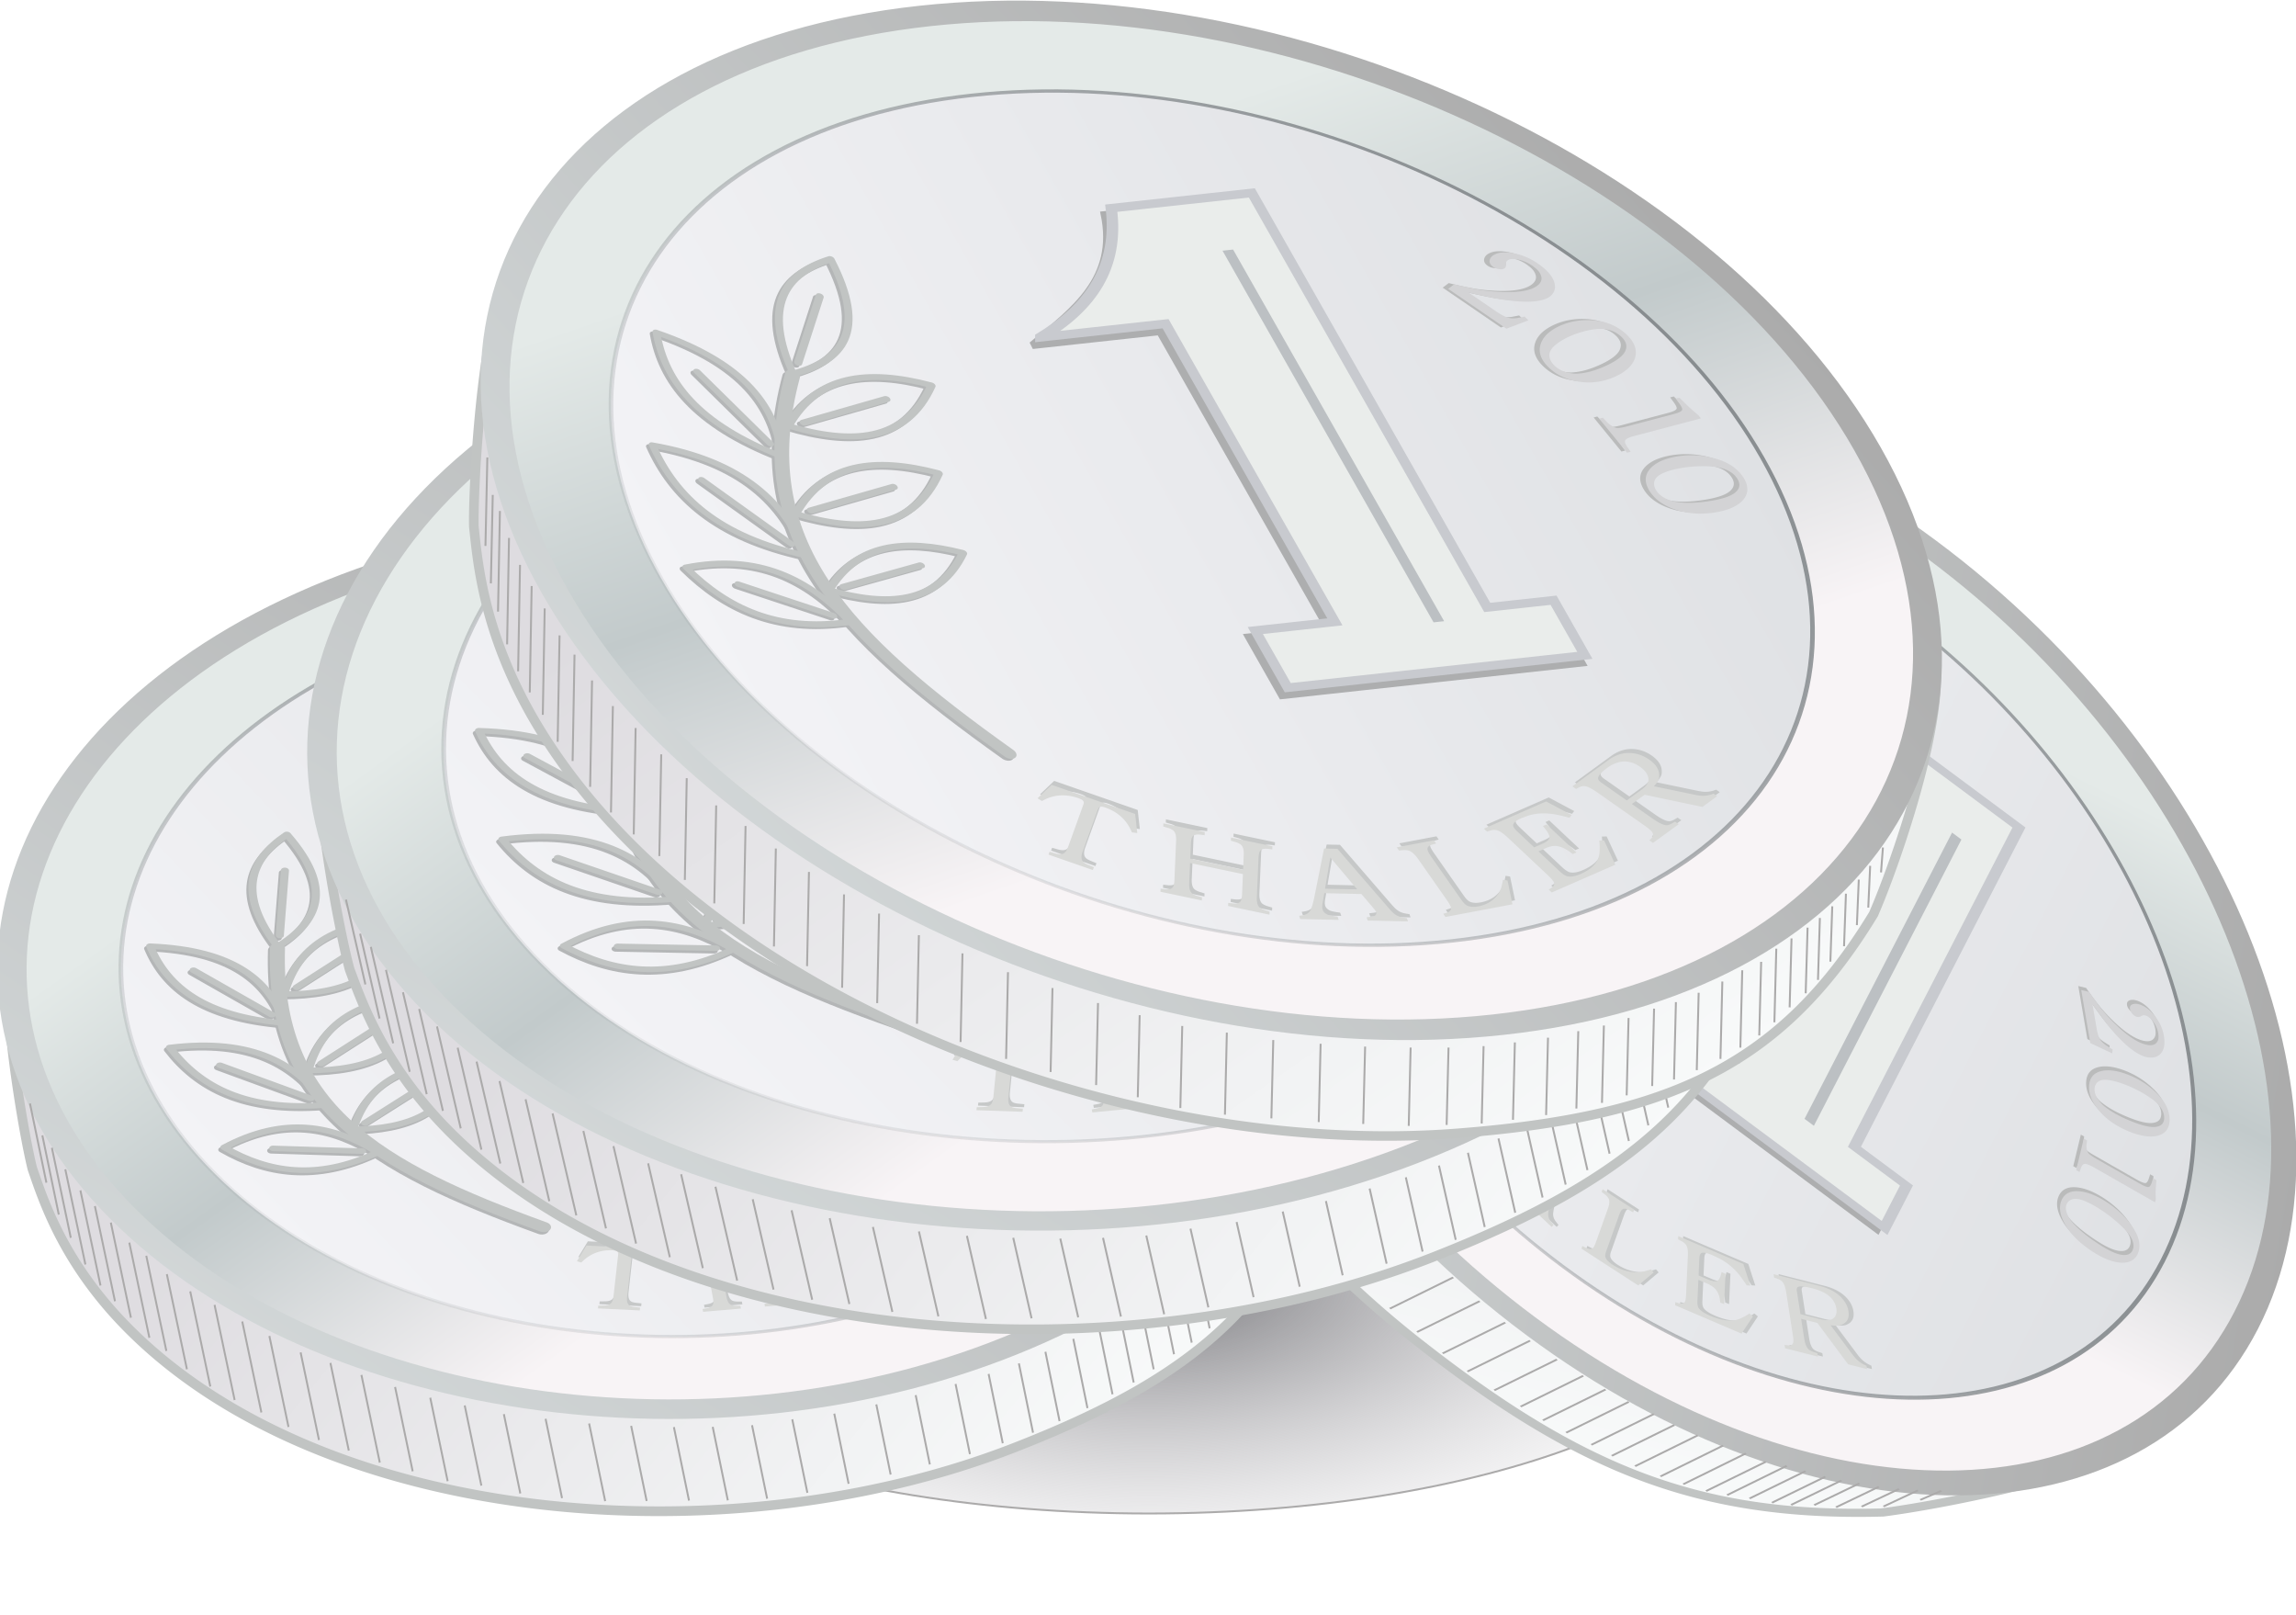 <svg xmlns="http://www.w3.org/2000/svg" viewBox="0 0 240.21 168.91"><defs><linearGradient id="c" y2="688.95" gradientUnits="userSpaceOnUse" x2="381.77" gradientTransform="matrix(.754 -.079 .328 .558 -29.117 202.26)" y1="558.69" x1="306.83"><stop offset="0" stop-color="#dedce0"/><stop offset="1" stop-color="#f8fafa"/></linearGradient><linearGradient id="e" y2="651.95" gradientUnits="userSpaceOnUse" x2="300.04" y1="544.14" x1="272.33"><stop offset="0" stop-color="#e4eae8"/><stop offset=".47" stop-color="#c2cacb"/><stop offset="1" stop-color="#f8f4f6"/></linearGradient><linearGradient id="d" y2="623.05" gradientUnits="userSpaceOnUse" x2="220.45" y1="565.47" x1="464.43"><stop offset="0" stop-color="#ababab"/><stop offset="1" stop-color="#dbe1e2"/></linearGradient><linearGradient id="g" y2="586.68" gradientUnits="userSpaceOnUse" x2="463.9" y1="586.68" x1="269.47"><stop offset="0" stop-color="#f3f3f6"/><stop offset="1" stop-color="#dfe1e4"/></linearGradient><linearGradient id="f" y2="621.85" gradientUnits="userSpaceOnUse" x2="245.96" y1="557.85" x1="463.78"><stop offset="0" stop-color="#878c8f"/><stop offset="1" stop-color="#878c8f" stop-opacity="0"/></linearGradient><radialGradient id="b" gradientUnits="userSpaceOnUse" cy="281.72" cx="169.68" gradientTransform="matrix(1 0 0 .471 0 149.01)" r="73.986"><stop offset="0" stop-color="#77777b"/><stop offset="1" stop-color="#dedce0" stop-opacity="0"/></radialGradient><filter id="a" height="1.434" width="1.166" color-interpolation-filters="sRGB" y="-.217" x="-.083"><feGaussianBlur stdDeviation="4.381"/></filter></defs><path d="M233.05 281.72c0 13.387-28.373 24.239-63.373 24.239s-63.373-10.852-63.373-24.239 28.373-24.239 63.373-24.239 63.373 10.852 63.373 24.239z" transform="translate(-49.5 -147.66)" stroke-linejoin="round" color="#000" filter="url(#a)" stroke="#abaaaa" stroke-linecap="round" stroke-width=".2" fill="url(#b)"/><path d="M419.62 446.25a102.64 102.64 0 00-11.5.531c-16.978 1.78-30.073 7.723-38.25 16.22l-4.031-1.032c-.917-.231 1.31-1.603-.295-.826-2.05 6.615-2.77 21.052-2.686 24.705.415 3.852 1.026 11.876 6.826 21.739 17.59 29.91 63.817 47.989 100.34 45.134 23.205-1.813 35.36-7.512 45.375-24.161 2.445-5.694 7.37-20.258 6.79-27.424L516.397 500a54.12 54.12 0 00-3.344-6.719c-15.94-27.107-56.015-46.737-93.438-47.03z" stroke-linejoin="round" color="#000" stroke="#c1c4c3" stroke-linecap="round" stroke-width="1.151" fill="url(#c)" transform="matrix(.837 -.254 .194 .844 -394.585 -195.67)"/><path d="M463.66 586.68c0 53.558-43.417 96.975-96.975 96.975s-96.975-43.417-96.975-96.975 43.417-96.975 96.975-96.975 96.975 43.417 96.975 96.975z" transform="matrix(.602 -.256 .38 .402 -373.384 -40.807)" stroke-linejoin="round" color="#000" stroke="url(#d)" stroke-linecap="round" stroke-width="4.291" fill="url(#e)"/><path d="M463.66 586.68c0 53.558-43.417 96.975-96.975 96.975s-96.975-43.417-96.975-96.975 43.417-96.975 96.975-96.975 96.975 43.417 96.975 96.975z" transform="matrix(.505 -.215 .319 .337 -301.75 -17.85)" stroke-linejoin="round" color="#000" stroke="url(#f)" stroke-linecap="round" stroke-width=".819" fill="url(#g)"/><g fill="#eaedeb" stroke-width="1.716"><path d="M335.5 552.8c8.149-5.287 16.747-9.957 19.992-21.986h20.776v79.701h9.8v10.601h-43.905v-10.993h11.76v-57.322H335.5z" stroke="#adaeaf" transform="matrix(.602 -.256 .38 .402 -361.483 -46.69)"/><path d="M336.73 551.62c9.271-4.432 16.419-11.223 19.992-21.986h20.776v79.701h9.8v10.601h-43.905v-10.993h11.76v-57.322H336.73z" stroke="#c8cacf" transform="matrix(.602 -.256 .38 .402 -361.483 -46.69)"/><path d="M369.63 539.52v71.456" stroke="#bcc0c3" transform="matrix(.602 -.256 .38 .402 -361.483 -46.69)"/></g><g fill="#c6c8c8"><path d="M69.738 130.227l.604 1.715-.505.088c-.703-.987-1.692-1.512-2.967-1.576-.314-.015-.501.037-.56.155l-.069.235-.482 4.33c-.057.508.042.83.297.963l.012.01c.11.055.276.094.496.117l.55.059-.032.293-4.373-.21.032-.292.559-.006c.432-.005.716-.119.853-.343.09-.132.15-.352.185-.659l.486-4.367c.024-.208-.08-.334-.313-.38l-.268-.03c-1.174-.057-2.18.287-3.02 1.032l-.258.244-.459-.134.998-1.638 8.234.394M75.72 132.86l5.055-.431-.261-1.41c-.089-.477-.252-.767-.49-.868a1.394 1.394 0 00-.495-.094l-.125.001-.364.003-.055-.296 3.959-.338.055.296-.347.058c-.416.073-.66.21-.73.41-.057.145-.055.381.006.708l.69 3.72c.088.48.252.77.49.872.127.052.293.082.5.09l.014-.002h.105l.358.003.054.29-3.96.339-.053-.291.352-.063c.417-.073.658-.208.724-.405l.014-.001c.05-.155.046-.392-.013-.712l-.353-1.904-5.056.432.353 1.903c.09.481.253.772.491.874.127.052.293.081.5.088h.12l.357.002.054.291-3.96.338-.053-.29.353-.064c.416-.073.657-.208.723-.404l.014-.002c.05-.154.046-.392-.013-.712l-.69-3.72c-.088-.477-.251-.766-.49-.868a1.394 1.394 0 00-.494-.094l-.062.005a2.033 2.033 0 00-.064-.004l-.363.003-.055-.295 3.959-.339.055.296-.347.058c-.416.073-.66.21-.73.41-.057.145-.055.381.006.708l.26 1.41M88.927 127.865l5.71 3.937c.166.115.31.213.43.293.122.077.225.137.307.181.288.148.602.205.942.17l.013-.003c.052-.005.11-.011.176-.02.07-.009.149-.02.237-.03l.168.27-3.692 1.034-.167-.27.35-.154c.177-.077.288-.141.331-.194.131-.12.16-.25.084-.386-.044-.072-.154-.172-.33-.301l-.052-.036-1.357-.951-3.397.951.052.873c.007.328.058.569.154.724.106.171.3.276.578.312.13.007.327-.008.59-.045l.339-.049.167.27-3.524.988-.168-.27.134-.064c.38-.166.62-.366.72-.6l.023-.061c.05-.129.084-.335.1-.618.019-.285.019-.65 0-1.095l-.145-4.513 1.227-.343m-.282 4.057l2.96-.829-3.14-2.221.18 3.05M105.11 126.1l.958 2.08-5.837 3.033-.267-.232.256-.175c.303-.204.41-.402.317-.594l.011-.006c-.074-.15-.258-.352-.552-.607l-3.42-2.96c-.438-.38-.8-.574-1.082-.58a1.42 1.42 0 00-.497.088l-.05.026a1.528 1.528 0 00-.058.018l-.312.127-.271-.236 3.234-1.68.272.235-.332.208c-.315.194-.419.402-.312.62.06.134.239.33.536.587l3.602 3.119c.26.225.479.353.655.383.29.05.642-.033 1.053-.247.242-.125.467-.278.677-.457.372-.323.644-.698.815-1.124l.016-.032a2.08 2.08 0 00.134-.494c.023-.117.035-.261.038-.431.004-.175 0-.377-.012-.606l.428-.063M106.944 117.674l2.613.56-.137.315c-.224.003-.433.01-.63.02-.196.01-.381.025-.557.042-1.029.097-1.906.394-2.63.89l-.565.42c-.496.414-.687.732-.572.953.059.12.218.25.478.389l1.89 1.014.676-.564c.403-.337.566-.626.487-.868l-.01-.006c-.072-.193-.342-.456-.81-.787l.304-.255 3.32 1.782-.305.255c-.766-.336-1.394-.416-1.883-.24l-.009.007c-.214.08-.426.208-.635.382l-.658.55 2.34 1.256c.318.17.577.258.78.263.347-.009.748-.202 1.201-.58.775-.648 1.2-1.297 1.272-1.948.012-.07.019-.14.02-.21a2.2 2.2 0 00-.006-.225 5.539 5.539 0 00-.296-1.247l.435-.148 1.547 1.948-5.2 4.345-.341-.183.188-.21c.224-.246.258-.455.101-.627l.01-.007c-.125-.134-.375-.302-.75-.504l-4.36-2.34c-.56-.3-.978-.431-1.256-.393-.148.02-.3.075-.453.163l-.04.033-.05.027-.258.172-.347-.186 5.096-4.258M116.44 113.277l4.06-.357.31-.043a2.59 2.59 0 001.227-.568l.387.137-1.115 1.41-5.533.468-.962 1.215 2.222.787c.663.234 1.132.307 1.407.218.13-.046.266-.138.408-.278l.28-.285.388.136-1.944 2.456-.387-.137.127-.229c.15-.27.125-.48-.076-.628l.006-.009c-.16-.116-.452-.25-.877-.4l-4.941-1.748c-.635-.225-1.083-.3-1.344-.228-.14.038-.274.11-.4.217l-.03.037-.041.033-.207.201-.392-.139 2.72-3.436c.675-.855 1.496-1.31 2.462-1.365a3.15 3.15 0 011.246.182c.676.24 1.086.608 1.231 1.106l.038.15c.018.084.026.166.025.247a1.21 1.21 0 01-.04.239c-.021.08-.052.171-.09.273-.044.101-.099.214-.165.338m-2.166 2.071l1.122-1.417c.36-.456.496-.84.406-1.149-.112-.409-.456-.718-1.032-.93-1.134-.4-2.128-.061-2.982 1.018-.378.478-.583.845-.613 1.102-.017.173.106.31.368.41l2.73.966"/></g><g fill="#d8d9d7"><path d="M69.59 130.67l.603 1.714-.505.088c-.703-.986-1.692-1.511-2.967-1.576-.314-.015-.501.037-.56.156l-.069.235-.482 4.33c-.057.508.042.829.297.962l.012.01c.11.055.276.094.496.117l.551.06-.033.292-4.373-.21.032-.292.559-.006c.432-.004.717-.118.853-.342.09-.133.15-.352.185-.66l.487-4.367c.023-.207-.082-.333-.314-.379l-.268-.031c-1.173-.057-2.18.288-3.02 1.032l-.258.245-.459-.134.998-1.639 8.234.394M75.57 133.303l5.056-.432-.261-1.41c-.089-.477-.252-.766-.49-.868a1.394 1.394 0 00-.495-.094l-.125.002-.364.003-.055-.296 3.96-.338.054.295-.347.058c-.416.073-.66.21-.73.41-.057.146-.055.382.006.708l.69 3.72c.088.48.252.771.49.873.127.052.293.081.5.089l.014-.002h.105l.358.003.054.291-3.96.338-.053-.29.352-.064c.417-.073.658-.208.724-.404l.014-.001c.05-.155.046-.392-.013-.713l-.353-1.903-5.056.431.353 1.904c.09.48.253.772.491.873.127.052.293.082.5.09l.12-.002.357.003.054.29-3.96.339-.053-.291.353-.063c.416-.073.657-.208.723-.405l.014-.001c.05-.155.047-.392-.013-.712l-.69-3.72c-.088-.477-.251-.767-.49-.869a1.394 1.394 0 00-.494-.093l-.062.005a2.033 2.033 0 00-.063-.004l-.364.003-.055-.296 3.959-.338.055.296-.347.057c-.416.074-.66.21-.73.41-.057.146-.055.382.006.708l.26 1.41M88.778 128.308l5.71 3.937c.166.115.31.212.43.293.122.077.225.137.307.181.288.148.602.205.942.17l.013-.004c.052-.004.111-.01.176-.019l.237-.031.168.27-3.692 1.035-.167-.271.35-.153c.177-.077.288-.142.331-.194.131-.12.16-.25.084-.387-.044-.071-.154-.172-.33-.3l-.051-.037-1.358-.95-3.397.95.052.874c.007.327.058.568.154.723.106.172.3.276.578.312.13.008.327-.007.59-.044l.339-.05.167.271-3.524.988-.168-.271.134-.063c.38-.166.62-.367.72-.6l.023-.062c.05-.128.084-.334.1-.618.019-.284.02-.649 0-1.094l-.145-4.513 1.227-.343m-.282 4.057l2.96-.83-3.14-2.22.18 3.05M104.961 126.542l.958 2.08-5.837 3.033-.267-.232.256-.174c.303-.205.41-.403.317-.594l.011-.006c-.074-.15-.258-.353-.552-.608l-3.42-2.96c-.438-.38-.8-.573-1.082-.58a1.42 1.42 0 00-.497.089l-.05.025a1.528 1.528 0 00-.058.019l-.312.126-.271-.235 3.234-1.681.272.235-.332.208c-.315.195-.419.402-.312.621.06.134.239.33.536.587l3.602 3.118c.26.226.479.354.655.384.29.049.642-.034 1.053-.247.242-.126.467-.278.677-.458.372-.323.644-.697.815-1.124l.016-.031a2.08 2.08 0 00.134-.494c.023-.118.035-.262.038-.432.004-.174 0-.376-.012-.605l.428-.064M106.795 118.117l2.613.56-.137.314c-.224.004-.433.01-.63.02-.196.011-.381.025-.557.043-1.029.097-1.906.393-2.63.89l-.565.42c-.496.414-.687.732-.572.953.059.12.218.249.478.388l1.89 1.015.676-.564c.403-.337.566-.627.487-.868l-.01-.006c-.072-.194-.342-.456-.81-.788l.304-.254 3.32 1.782-.305.254c-.766-.335-1.394-.415-1.883-.24l-.009.008c-.214.08-.426.207-.635.382l-.658.55 2.34 1.255c.318.17.578.259.78.263.347-.008.748-.202 1.201-.58.775-.648 1.2-1.297 1.272-1.947.012-.07.019-.14.02-.21a2.2 2.2 0 00-.006-.225 5.539 5.539 0 00-.296-1.247l.436-.149 1.546 1.948-5.2 4.346-.341-.183.188-.21c.224-.246.258-.455.101-.627l.01-.007c-.125-.134-.375-.302-.75-.504l-4.36-2.34c-.56-.3-.978-.432-1.256-.393-.148.02-.3.074-.453.163l-.039.033-.05.027-.26.171-.346-.186 5.096-4.258M116.29 113.72l4.062-.357.31-.043a2.59 2.59 0 001.227-.568l.386.137-1.115 1.409-5.533.468-.962 1.216 2.222.786c.663.235 1.132.307 1.407.218.13-.045.266-.138.408-.277l.281-.286.387.137-1.944 2.456-.387-.137.127-.23c.15-.27.125-.479-.076-.628l.006-.008c-.16-.116-.452-.25-.877-.4l-4.941-1.749c-.635-.224-1.083-.3-1.344-.227-.14.038-.274.11-.4.217l-.03.037-.041.033-.206.2-.393-.138 2.72-3.437c.675-.854 1.496-1.309 2.462-1.365a3.15 3.15 0 011.246.183c.676.239 1.086.607 1.231 1.105l.038.15c.018.085.026.167.025.247a1.21 1.21 0 01-.04.24c-.021.08-.052.17-.09.273-.044.1-.099.213-.165.337m-2.166 2.072l1.122-1.418c.36-.456.496-.839.406-1.148-.112-.409-.456-.719-1.032-.93-1.134-.401-2.128-.062-2.982 1.018-.378.478-.582.845-.613 1.102-.016.173.106.31.368.41l2.73.966"/></g><g stroke-linejoin="round" stroke-linecap="round" fill="none"><path d="M225.88 538.26c9.971-1.65 17.33-7.452 17.985-23.913-9.59 2.061-16.559 8.43-17.985 23.913zM227.84 536l10.398-13.895M219.87 549.4c9.337 5.566 18.91 6.288 29.091-5.42-9.258-5.003-18.835-5.042-29.091 5.42zM222.85 549.06l16.86-3.186" stroke="#b4b6b7" stroke-width="1.471" transform="matrix(.478 -.204 .319 .337 -250.834 -36.059)"/><path d="M225.62 538.58c-24.006 34.35-16.926 57.42.336 86.752" stroke="#b4b6b7" stroke-width="2.733" transform="matrix(.478 -.204 .319 .337 -250.834 -36.059)"/><path d="M212.42 568.55c9.337 5.566 18.91 6.288 29.091-5.42-9.258-5.003-18.835-5.042-29.091 5.42zM215.4 568.22l16.86-3.186M210.71 585.79c8.709 5.011 17.638 5.661 27.134-4.88-8.635-4.503-17.568-4.539-27.134 4.88zM213.48 585.49l15.726-2.868M215.68 555.84c3.85-10.75 3.061-20.941-9.629-29.699-3.326 10.573-1.889 20.655 9.629 29.699zM214.91 552.76l-5.623-17.204M210.03 577.82c1.583-11.784-1.344-21.829-15.843-27.412-1.098 11.473 2.453 21.243 15.843 27.412zM208.61 574.92l-9.222-15.868M211.07 593.19c-2.838-10.134-8.881-17.018-23.147-15.564 3.139 9.685 9.614 16.092 23.147 15.564zM208.85 591.44l-13.443-8.989" stroke="#b4b6b7" stroke-width="1.471" transform="matrix(.478 -.204 .319 .337 -250.834 -36.059)"/><path d="M226.55 537.92c9.971-1.65 17.33-7.452 17.985-23.913-9.59 2.061-16.559 8.43-17.985 23.913zM228.52 535.66l10.398-13.895M220.55 549.06c9.337 5.566 18.91 6.288 29.091-5.42-9.257-5.003-18.835-5.042-29.091 5.42zM223.52 548.73l16.86-3.186" stroke="#c1c4c3" stroke-width="1.471" transform="matrix(.478 -.204 .319 .337 -250.834 -36.059)"/><path d="M226.29 538.24c-24.006 34.35-16.926 57.42.336 86.752" stroke="#c1c4c3" stroke-width="2.733" transform="matrix(.478 -.204 .319 .337 -250.834 -36.059)"/><path d="M213.09 568.21c9.337 5.566 18.91 6.288 29.091-5.42-9.258-5.003-18.835-5.042-29.091 5.42zM216.07 567.88l16.86-3.186M211.38 585.46c8.709 5.011 17.638 5.661 27.134-4.88-8.635-4.503-17.568-4.539-27.134 4.88zM214.16 585.16l15.726-2.868M216.35 555.5c3.85-10.75 3.061-20.941-9.629-29.699-3.326 10.573-1.889 20.655 9.629 29.699zM215.58 552.43l-5.623-17.204M210.7 577.48c1.583-11.784-1.344-21.829-15.843-27.412-1.098 11.473 2.453 21.243 15.843 27.412zM209.29 574.59l-9.23-15.87M211.75 592.85c-2.838-10.134-8.881-17.018-23.147-15.564 3.139 9.685 9.614 16.092 23.147 15.564zM209.52 591.1l-13.443-8.989" stroke="#c1c4c3" stroke-width="1.471" transform="matrix(.478 -.204 .319 .337 -250.834 -36.059)"/></g><g fill="#babbbb"><path d="M94.368 73.89l-1.823 1.384-6.16-2.095.453-.594c1.115-.053 2.015-.13 2.698-.228a16.63 16.63 0 001.514-.3l.278-.069c1.584-.41 2.62-.932 3.11-1.568.349-.46.333-.878-.05-1.256-.12-.128-.3-.244-.54-.346l-.278-.115c-.598-.204-1.178-.251-1.739-.142-.305.06-.518.166-.638.317l-.086.154-.006.029v.02l.058.282-.002.187-.055.134c-.13.171-.358.261-.681.27a1.126 1.126 0 01-.394-.056c-.334-.113-.491-.317-.47-.61a.834.834 0 01.153-.397c.346-.454.968-.732 1.867-.835a5.634 5.634 0 012.408.275c1.098.373 1.774.874 2.03 1.501.162.4.105.807-.171 1.218-.55.723-1.884 1.25-4.002 1.584l-.327.05-.278.037c-.29.034-.674.07-1.151.11-.477.04-1.065.083-1.764.128l2.878.979c.636.216 1.125.3 1.467.253.193-.029.408-.099.643-.21l.36-.187.279-.15.42.246M103.55 72.448c.978.516 1.423 1.204 1.335 2.065-.085.747-.564 1.492-1.438 2.234-1.01.857-2.15 1.35-3.421 1.478-1.018.104-1.925-.054-2.72-.475-.96-.506-1.395-1.188-1.307-2.044.078-.75.55-1.494 1.415-2.229l.243-.192a6.842 6.842 0 012.839-1.239l.443-.069a4.62 4.62 0 012.612.47m-.38.383c-.555-.294-1.177-.36-1.865-.196l-.02.002-.375.116c-.523.2-1.088.503-1.693.912a10.155 10.155 0 00-.695.53c-.62.527-1.062 1.025-1.324 1.492-.29.517-.257.971.098 1.365.116.132.268.248.457.348.487.257 1.059.33 1.716.217a2.13 2.13 0 00.32-.068 2.27 2.27 0 00.298-.104c.709-.271 1.447-.733 2.215-1.385 1.026-.871 1.55-1.589 1.57-2.152.038-.451-.196-.81-.702-1.077M112.194 78.23l-5.71 3.489c-.494.302-.738.54-.73.717-.001.147.155.35.467.607l.278.24-.313.191-3.262-2.4.314-.191.338.215c.354.232.705.354 1.052.364.176.005.5-.135.97-.422l4.033-2.465c.443-.27.666-.48.67-.63-.01-.131-.167-.318-.471-.56l-.363-.295.314-.192 1.016.575c.07.037.193.1.37.189l.724.345-.695-.324.695.324.303.223M117.326 82.546c.712.684.84 1.43.386 2.237-.403.7-1.183 1.32-2.338 1.863-1.335.625-2.638.877-3.91.754-1.018-.098-1.817-.425-2.397-.982-.699-.67-.822-1.408-.368-2.211.398-.705 1.17-1.326 2.314-1.862l.316-.137a8.333 8.333 0 013.248-.638l.454.02c.847.08 1.557.35 2.129.812a.913.913 0 01.077.066c.03.024.06.05.089.078m-.527.292c-.406-.389-.972-.571-1.7-.548l-.02-.002-.41.039c-.585.09-1.256.271-2.011.546a13.656 13.656 0 00-.893.373c-.821.385-1.458.777-1.91 1.174-.5.439-.664.881-.494 1.327.053.15.149.29.287.422.355.34.87.52 1.547.54.115.007.226.006.335-.004.112-.007.222-.02.33-.041.795-.123 1.7-.423 2.716-.899 1.357-.636 2.167-1.222 2.43-1.758.23-.426.16-.815-.207-1.169"/></g><g fill="#d3d3d5"><path d="M94.899 73.847l-1.824 1.383-6.159-2.095.452-.594c1.116-.053 2.015-.129 2.698-.228a16.63 16.63 0 001.515-.3l.277-.069c1.584-.41 2.62-.932 3.11-1.568.35-.46.333-.878-.05-1.256-.12-.128-.3-.243-.54-.346l-.277-.115c-.599-.204-1.178-.25-1.74-.142-.305.06-.517.166-.637.317l-.086.154-.007.029v.02l.058.282-.002.188-.054.133c-.131.171-.358.262-.682.27a1.126 1.126 0 01-.394-.055c-.334-.114-.49-.317-.47-.61a.834.834 0 01.154-.398c.345-.454.968-.732 1.866-.835a5.634 5.634 0 012.409.275c1.097.374 1.774.874 2.029 1.501.163.4.106.807-.171 1.218-.55.723-1.884 1.251-4.002 1.584l-.327.05-.277.037c-.29.034-.674.07-1.152.11-.477.04-1.065.083-1.764.128l2.879.979c.635.216 1.124.3 1.467.253.193-.029.407-.099.643-.21l.36-.187.278-.15.42.247M104.08 72.404c.978.516 1.423 1.204 1.335 2.065-.085.747-.564 1.492-1.438 2.234-1.01.857-2.15 1.35-3.42 1.478-1.019.104-1.926-.054-2.721-.474-.96-.507-1.395-1.188-1.306-2.044.077-.752.549-1.495 1.414-2.23l.244-.191a6.842 6.842 0 012.838-1.24l.444-.068a4.62 4.62 0 012.611.47m-.38.382c-.555-.294-1.177-.359-1.864-.195l-.02.001-.376.116c-.523.2-1.087.503-1.692.912a10.155 10.155 0 00-.695.53c-.621.528-1.063 1.025-1.325 1.493-.29.516-.257.97.099 1.364.115.133.267.249.456.348.487.258 1.06.33 1.716.217a2.13 2.13 0 00.32-.068 2.27 2.27 0 00.299-.104c.708-.271 1.446-.733 2.214-1.385 1.026-.871 1.55-1.588 1.571-2.152.037-.451-.197-.81-.702-1.077M112.725 78.186l-5.71 3.49c-.495.3-.738.54-.731.716 0 .147.155.35.468.608l.278.239-.314.191-3.262-2.4.314-.19.339.214c.354.232.704.354 1.051.364.177.006.5-.135.97-.422l4.034-2.464c.442-.27.665-.48.67-.63-.01-.132-.168-.32-.472-.561l-.362-.295.313-.192 1.017.575.37.19.723.344-.695-.324.695.324.304.223M117.856 82.502c.713.684.841 1.43.386 2.237-.403.7-1.182 1.32-2.338 1.863-1.335.626-2.638.877-3.909.754-1.018-.097-1.817-.425-2.397-.981-.7-.672-.822-1.409-.368-2.212.397-.705 1.169-1.326 2.313-1.862l.316-.137a8.333 8.333 0 013.249-.638l.454.02c.847.08 1.556.35 2.128.813a.913.913 0 01.077.066c.03.023.06.049.09.077m-.528.293c-.405-.39-.972-.572-1.7-.549l-.02-.002-.409.039c-.586.09-1.256.271-2.012.546a13.656 13.656 0 00-.893.373c-.82.386-1.458.777-1.91 1.174-.5.439-.664.881-.493 1.327.053.15.148.29.286.422.355.34.87.52 1.548.54.114.007.226.006.335-.004.112-.007.222-.02.33-.041.795-.123 1.7-.422 2.715-.898 1.357-.637 2.167-1.223 2.43-1.759.23-.425.161-.815-.207-1.168"/></g><path d="M364.33 478.23l-.207 9.75M364.92 482.36l-.207 9.75M365.7 484.13l-.207 11.091M366.69 487.1l-.207 11.727M367.89 490.07l-.207 11.727M369.16 492.4l-.207 11.727M370.58 494.87l-.207 11.727M372.2 497.84l-.207 11.727M373.83 499.96l-.207 11.727M375.74 502.81l-.207 11.727M378.01 505.63l-.207 11.727M380.49 508.05l-.207 11.727M383.28 510.95l-.207 11.211M386.06 513.58l-.207 11.211M389.27 516.58l-.207 10.798M392.47 518.85l-.207 10.798M395.77 521.33l-.207 10.798M399.38 523.91l-.207 10.385M403.2 526.39l-.207 10.282M407.02 528.5l-.207 9.869M411.36 530.88l-.207 9.765M416.11 532.89l-.207 9.765M421.07 534.96l-.207 9.559M425.92 536.71l-.207 9.25M430.88 538.36l-.207 9.043M435.42 539.7l-.207 9.043M440.06 540.89l-.207 9.043M444.92 541.62l-.207 9.043M449.98 542.44l-.207 8.63M455.14 542.85l-.207 8.63M459.99 543.16l-.207 8.526M464.95 543.27l-.207 8.63M469.08 543.27l-.207 8.526M472.9 543.11l-.207 8.526M476.31 542.7l-.207 8.526M479.92 542.18l-.207 8.526M483.22 541.46l-.207 8.526M486.01 540.84l-.207 8.526M488.7 540.01l-.207 8.526M491.48 538.98l-.207 8.526M493.86 538.26l-.207 8.526M496.34 537.23l-.207 8.526M498.92 535.99l-.207 8.526M501.09 534.75l-.207 8.526M503.15 533.82l-.207 8.113M504.8 532.37l-.207 8.113M506.46 531.24l-.207 7.597M508.21 530.05l-.207 7.236M509.55 528.99l-.207 6.823M510.9 527.7l-.207 6.1M512.39 526.31l-.207 5.79M513.79 524.76l-.207 5.016M515.03 523.24l-.207 4.603M516.42 521.22l-.207 2.744" stroke="#abaaaa" stroke-width=".23" fill="none" transform="matrix(.837 -.254 .194 .844 -394.585 -195.67)"/><g><path d="M419.62 446.25a102.64 102.64 0 00-11.5.531c-16.978 1.78-30.073 7.723-38.25 16.22l-4.031-1.032c-.917-.231 1.31-1.603-.295-.826-2.05 6.615-2.77 21.052-2.686 24.705.415 3.852 1.026 11.876 6.826 21.739 17.59 29.91 63.817 47.989 100.34 45.134 23.205-1.813 35.36-7.512 45.375-24.161 2.445-5.694 7.37-20.258 6.79-27.424L516.397 500a54.12 54.12 0 00-3.344-6.719c-15.94-27.107-56.015-46.737-93.438-47.03z" stroke-linejoin="round" stroke-width="1.181" color="#000" stroke="#c1c4c3" stroke-linecap="round" fill="url(#c)" transform="matrix(.67 .602 -.752 .393 249.06 -359.799)"/><path d="M463.66 586.68c0 53.558-43.417 96.975-96.975 96.975s-96.975-43.417-96.975-96.975 43.417-96.975 96.975-96.975 96.975 43.417 96.975 96.975z" transform="matrix(.556 .413 -.216 .419 103.92 -299.204)" stroke-linejoin="round" color="#000" stroke="url(#d)" stroke-linecap="round" stroke-width="4.405" fill="url(#e)"/><path d="M463.66 586.68c0 53.558-43.417 96.975-96.975 96.975s-96.975-43.417-96.975-96.975 43.417-96.975 96.975-96.975 96.975 43.417 96.975 96.975z" transform="matrix(.466 .346 -.181 .352 116.383 -235.058)" stroke-linejoin="round" color="#000" stroke="url(#f)" stroke-linecap="round" stroke-width=".84" fill="url(#g)"/><g fill="#eaedeb" stroke-width="1.762"><path d="M335.5 552.8c8.149-5.287 16.747-9.957 19.992-21.986h20.776v79.701h9.8v10.601h-43.905v-10.993h11.76v-57.322H335.5z" stroke="#adaeaf" transform="matrix(.556 .413 -.216 .419 115.738 -291.271)"/><path d="M336.73 551.62c9.271-4.432 16.419-11.223 19.992-21.986h20.776v79.701h9.8v10.601h-43.905v-10.993h11.76v-57.322H336.73z" stroke="#c8cacf" transform="matrix(.556 .413 -.216 .419 115.738 -291.271)"/><path d="M369.63 539.52v71.456" stroke="#bcc0c3" transform="matrix(.556 .413 -.216 .419 115.738 -291.271)"/></g><g fill="#c6c8c8"><path d="M151.833 105.756l-1.424.967-.339-.381c.643-.844.68-1.788.112-2.833-.14-.257-.285-.393-.434-.408l-.27.012-4.592.828c-.538.097-.812.267-.82.51l-.004.013c0 .104.042.248.129.432l.214.46-.31.056-1.96-3.581.31-.056.283.447c.219.348.475.545.768.592.177.034.429.022.754-.037l4.63-.835c.22-.04.296-.16.227-.359l-.102-.225c-.525-.96-1.37-1.675-2.536-2.143l-.373-.138-.093-.407 2.142.343 3.688 6.743M152.153 111.313l2.942 3.95 1.287-.606c.436-.206.646-.419.63-.64a1.052 1.052 0 00-.15-.423l-.064-.101-.184-.293.27-.127 2.304 3.094-.27.127-.23-.263c-.28-.314-.538-.472-.774-.472-.175-.005-.411.062-.71.203l-3.396 1.6c-.438.207-.65.42-.634.641.01.117.064.26.16.428l.007.01.052.086.175.288-.266.126-2.304-3.094.266-.125.238.266c.28.315.536.471.766.47l.008.01c.18-.003.417-.073.71-.21l1.738-.82-2.942-3.95-1.738.819c-.44.206-.65.42-.635.64.011.117.064.26.16.428l.06.096.174.289-.266.125-2.304-3.094.266-.125.239.266c.28.315.535.471.765.47l.008.01c.18-.002.417-.072.71-.21l3.396-1.601c.436-.205.646-.418.63-.639a1.052 1.052 0 00-.15-.424l-.037-.049a1.714 1.714 0 00-.027-.052l-.184-.292.27-.128 2.304 3.094-.27.127-.23-.263c-.28-.314-.538-.472-.774-.472-.174-.005-.41.062-.709.203l-1.287.606M163.726 120.546l-1.125 5.705c-.033.167-.06.31-.081.43-.016.12-.026.22-.03.298-.006.273.093.542.297.806l.01.01c.03.04.066.086.107.136l.149.182-.19.212-2.87-2.683.189-.211.327.238c.166.122.286.193.36.213.186.072.33.058.43-.04.05-.057.097-.173.14-.35l.01-.053.282-1.36-2.641-2.469-.852.287c-.326.098-.543.207-.65.327-.12.134-.13.319-.028.553.057.107.17.262.337.463l.218.26-.189.21-2.74-2.561.188-.211.13.09c.355.259.676.396.96.412h.074c.154.005.378-.026.67-.093.296-.064.662-.167 1.1-.307l4.464-1.385.954.891m-4.218.914l2.302 2.15.675-3.152-2.977 1.002M173.529 133.085l-1.615 1.356-5.945-3.85.1-.28.303.158c.356.187.608.216.755.088l.01.007c.115-.101.227-.306.338-.615l1.279-3.586c.164-.46.18-.805.045-1.035a1.477 1.477 0 00-.335-.376l-.05-.032a1.78 1.78 0 00-.048-.042l-.281-.215.101-.285 3.295 2.132-.102.286-.374-.21c-.352-.198-.612-.224-.78-.076-.104.086-.211.285-.323.596l-1.347 3.778c-.098.273-.118.485-.061.635.095.248.352.508.77.778.247.16.512.299.797.417.509.21 1.02.323 1.533.34l.04.005c.219.006.406-.004.563-.03.13-.016.28-.046.453-.091.177-.046.378-.107.602-.18l.277.326M182.907 132.194l.734 2.262-.385-.022c-.114-.18-.225-.346-.333-.502-.107-.155-.213-.3-.318-.436a6.47 6.47 0 00-2.199-1.869l-.702-.337c-.663-.283-1.078-.347-1.243-.193-.09.081-.142.246-.153.495l-.082 1.807.902.385c.54.23.91.28 1.114.149v-.01c.16-.112.29-.403.39-.874l.408.174-.144 3.175-.408-.174c-.042-.712-.274-1.24-.693-1.584l-.011-.005a2.982 2.982 0 00-.7-.405l-.878-.375-.102 2.237c-.014.304.027.538.122.702.181.278.575.546 1.18.805 1.035.442 1.898.601 2.588.477.076-.01.15-.024.221-.043.072-.018.147-.041.223-.068.35-.132.719-.329 1.106-.589l.366.31-1.19 1.793-6.948-2.968.014-.326.305.093c.358.11.585.08.68-.095l.012.005c.073-.138.118-.386.134-.745l.19-4.17c.024-.534-.052-.908-.228-1.12a1.478 1.478 0 00-.389-.32l-.052-.022-.052-.033-.301-.16.015-.332 6.808 2.908M192.038 138.606l2.372 3.17.198.238c.32.355.713.632 1.18.829l.053.35-1.97-.503-3.215-4.324-1.699-.433.312 2.01c.093.6.253.998.479 1.194.11.092.27.176.481.251l.426.146.055.35-3.433-.875-.054-.35.293.037c.347.046.545-.033.594-.238l.012.003c.037-.16.026-.434-.034-.819l-.693-4.47c-.09-.575-.235-.957-.438-1.147a1.382 1.382 0 00-.417-.261l-.052-.013a1.492 1.492 0 00-.053-.025l-.305-.11-.055-.355 4.803 1.225c1.194.304 2.059.838 2.594 1.6.232.33.377.68.435 1.055.095.61-.072 1.045-.5 1.302l-.133.073a1.247 1.247 0 01-.235.09c-.082.017-.169.029-.26.034a4.157 4.157 0 01-.32.004 6.364 6.364 0 01-.421-.038m-3.157-1.162l1.982.505c.637.162 1.089.164 1.355.004.356-.204.497-.569.423-1.092-.16-1.026-.993-1.731-2.502-2.116-.668-.17-1.139-.231-1.412-.184-.182.036-.259.173-.23.411l.384 2.472"/></g><g fill="#d8d9d7"><path d="M151.315 105.76l-1.425.968-.339-.382c.643-.843.68-1.787.112-2.832-.14-.258-.285-.394-.434-.408l-.27.01-4.592.83c-.538.096-.812.266-.82.509l-.003.013c-.001.104.042.248.128.432l.214.46-.31.056-1.96-3.581.31-.056.283.448c.22.347.475.544.768.591.177.034.429.022.754-.036l4.631-.836c.22-.04.295-.159.226-.358l-.101-.225c-.526-.961-1.372-1.676-2.537-2.143l-.373-.139-.093-.407 2.142.343 3.689 6.743M151.634 111.317l2.942 3.95 1.287-.606c.436-.205.646-.418.63-.639a1.052 1.052 0 00-.15-.424l-.064-.1-.184-.293.27-.127 2.304 3.093-.27.128-.23-.263c-.28-.315-.538-.473-.774-.473-.174-.005-.41.063-.709.203l-3.396 1.6c-.44.208-.65.421-.634.642.01.116.063.259.158.427l.008.011.052.085.175.289-.265.125-2.304-3.094.265-.125.239.266c.28.315.535.471.765.47l.008.01c.18-.002.417-.072.71-.21l1.738-.82-2.942-3.95-1.738.82c-.439.206-.65.42-.634.64.01.116.063.259.159.428l.06.095.175.29-.266.124-2.304-3.093.266-.126.238.267c.28.314.535.47.765.469l.009.01c.18-.002.417-.072.71-.21l3.396-1.6c.436-.206.646-.42.63-.64a1.052 1.052 0 00-.151-.424l-.036-.048a1.714 1.714 0 00-.028-.053l-.183-.292.27-.127 2.304 3.093-.27.128-.23-.263c-.28-.315-.538-.472-.774-.473-.175-.005-.411.063-.71.203l-1.286.607M163.207 120.55l-1.125 5.706c-.033.166-.06.31-.081.429-.016.12-.026.22-.03.299-.005.273.094.542.297.806l.01.009.107.137.149.182-.19.21-2.87-2.682.19-.211.327.239c.165.121.285.193.36.212.186.072.33.058.43-.04.05-.056.096-.173.139-.35l.01-.053.282-1.36-2.641-2.468-.852.286c-.326.098-.543.207-.65.328-.12.134-.13.318-.028.553.057.107.17.26.338.463l.217.259-.189.21-2.74-2.56.188-.212.13.09c.356.26.676.396.961.412h.073c.154.006.378-.025.67-.093.296-.064.662-.166 1.1-.307l4.465-1.384.953.89m-4.217.914l2.301 2.151.676-3.153-2.977 1.002M173.01 133.089l-1.615 1.356-5.944-3.849.1-.28.302.157c.356.187.608.216.755.088l.011.008c.114-.102.227-.307.337-.616l1.28-3.586c.163-.46.178-.805.044-1.034a1.477 1.477 0 00-.335-.376l-.05-.033a1.78 1.78 0 00-.047-.042l-.282-.215.102-.285 3.294 2.133-.102.285-.374-.21c-.352-.198-.611-.223-.779-.076-.104.086-.212.285-.323.597l-1.348 3.777c-.097.274-.118.485-.06.635.095.249.351.508.77.779.246.16.512.298.796.417.51.209 1.02.322 1.534.34l.04.004c.218.006.406-.004.562-.03.13-.015.28-.046.453-.091.177-.046.378-.106.602-.18l.277.327M182.389 132.198l.733 2.262-.384-.022c-.115-.179-.226-.346-.333-.501-.108-.155-.214-.3-.319-.437a6.47 6.47 0 00-2.198-1.868l-.703-.337c-.663-.284-1.078-.348-1.243-.193-.09.08-.141.245-.153.494l-.082 1.808.902.385c.54.23.91.28 1.114.148l.001-.01c.16-.111.29-.403.39-.874l.407.174-.144 3.175-.407-.174c-.043-.711-.274-1.24-.694-1.584l-.011-.005a2.982 2.982 0 00-.7-.404l-.878-.376-.102 2.238c-.014.304.027.537.123.701.18.278.574.547 1.179.805 1.036.443 1.898.602 2.588.477.076-.01.15-.024.222-.042.072-.019.146-.042.222-.069.35-.132.719-.328 1.107-.589l.365.31-1.19 1.793-6.948-2.968.015-.326.304.093c.359.111.586.08.68-.095l.012.006c.073-.138.118-.386.135-.745l.19-4.17c.023-.535-.053-.909-.229-1.121a1.478 1.478 0 00-.389-.32l-.052-.022-.052-.033-.301-.16.015-.331 6.808 2.907M191.519 138.61l2.373 3.171.197.237c.32.356.714.632 1.18.829l.054.35-1.97-.502-3.216-4.325-1.699-.433.312 2.01c.093.6.253.998.479 1.195.11.092.27.175.481.25l.427.147.054.35-3.433-.876-.054-.35.294.038c.346.045.544-.034.593-.238l.012.003c.038-.161.027-.435-.033-.82l-.694-4.47c-.089-.574-.235-.957-.438-1.147a1.382 1.382 0 00-.416-.26c-.016-.005-.033-.01-.052-.014a1.492 1.492 0 00-.054-.024l-.305-.11-.055-.356 4.804 1.225c1.194.305 2.058.838 2.593 1.6.232.33.377.681.435 1.055.095.611-.072 1.045-.5 1.302l-.133.073a1.247 1.247 0 01-.235.09c-.082.018-.169.03-.26.035a4.157 4.157 0 01-.32.003 6.364 6.364 0 01-.421-.038m-3.156-1.162l1.98.505c.638.163 1.09.164 1.357.005.355-.205.496-.57.422-1.093-.16-1.026-.993-1.73-2.502-2.115-.668-.17-1.139-.232-1.412-.184-.182.035-.259.172-.229.41l.384 2.472"/></g><g stroke-linejoin="round" stroke-linecap="round" fill="none"><path d="M225.88 538.26c9.971-1.65 17.33-7.452 17.985-23.913-9.59 2.061-16.559 8.43-17.985 23.913zM227.84 536l10.398-13.895M219.87 549.4c9.337 5.566 18.91 6.288 29.091-5.42-9.258-5.003-18.835-5.042-29.091 5.42zM222.85 549.06l16.86-3.186" stroke="#b4b6b7" stroke-width="1.51" transform="matrix(.442 .328 -.181 .351 159.943 -199.166)"/><path d="M225.62 538.58c-24.006 34.35-16.926 57.42.336 86.752" stroke="#b4b6b7" stroke-width="2.805" transform="matrix(.442 .328 -.181 .351 159.943 -199.166)"/><path d="M212.42 568.55c9.337 5.566 18.91 6.288 29.091-5.42-9.258-5.003-18.835-5.042-29.091 5.42zM215.4 568.22l16.86-3.186M210.71 585.79c8.709 5.011 17.638 5.661 27.134-4.88-8.635-4.503-17.568-4.539-27.134 4.88zM213.48 585.49l15.726-2.868M215.68 555.84c3.85-10.75 3.061-20.941-9.629-29.699-3.326 10.573-1.889 20.655 9.629 29.699zM214.91 552.76l-5.623-17.204M210.03 577.82c1.583-11.784-1.344-21.829-15.843-27.412-1.098 11.473 2.453 21.243 15.843 27.412zM208.61 574.92l-9.222-15.868M211.07 593.19c-2.838-10.134-8.881-17.018-23.147-15.564 3.139 9.685 9.614 16.092 23.147 15.564zM208.85 591.44l-13.443-8.989" stroke="#b4b6b7" stroke-width="1.51" transform="matrix(.442 .328 -.181 .351 159.943 -199.166)"/><path d="M226.55 537.92c9.971-1.65 17.33-7.452 17.985-23.913-9.59 2.061-16.559 8.43-17.985 23.913zM228.52 535.66l10.398-13.895M220.55 549.06c9.337 5.566 18.91 6.288 29.091-5.42-9.257-5.003-18.835-5.042-29.091 5.42zM223.52 548.73l16.86-3.186" stroke="#c1c4c3" stroke-width="1.51" transform="matrix(.442 .328 -.181 .351 159.943 -199.166)"/><path d="M226.29 538.24c-24.006 34.35-16.926 57.42.336 86.752" stroke="#c1c4c3" stroke-width="2.805" transform="matrix(.442 .328 -.181 .351 159.943 -199.166)"/><path d="M213.09 568.21c9.337 5.566 18.91 6.288 29.091-5.42-9.258-5.003-18.835-5.042-29.091 5.42zM216.07 567.88l16.86-3.186M211.38 585.46c8.709 5.011 17.638 5.661 27.134-4.88-8.635-4.503-17.568-4.539-27.134 4.88zM214.16 585.16l15.726-2.868M216.35 555.5c3.85-10.75 3.061-20.941-9.629-29.699-3.326 10.573-1.889 20.655 9.629 29.699zM215.58 552.43l-5.623-17.204M210.7 577.48c1.583-11.784-1.344-21.829-15.843-27.412-1.098 11.473 2.453 21.243 15.843 27.412zM209.29 574.59l-9.23-15.87M211.75 592.85c-2.838-10.134-8.881-17.018-23.147-15.564 3.139 9.685 9.614 16.092 23.147 15.564zM209.52 591.1l-13.443-8.989" stroke="#c1c4c3" stroke-width="1.51" transform="matrix(.442 .328 -.181 .351 159.943 -199.166)"/></g><g fill="#babbbb"><path d="M220.676 109.76l-2.294-1.08-.95-5.548.821.197c.607.884 1.13 1.586 1.568 2.109.322.38.673.758 1.053 1.135l.206.204c1.198 1.161 2.237 1.85 3.119 2.064.636.153 1.048.022 1.238-.393.07-.133.096-.31.08-.531l-.022-.257a2.784 2.784 0 00-.72-1.44c-.212-.23-.424-.37-.635-.425l-.197-.026-.033.003-.02.006-.255.126-.19.05-.16-.006c-.238-.057-.44-.214-.61-.472a.887.887 0 01-.14-.333c-.051-.302.075-.485.38-.551.068-.012.14-.018.217-.017.077 0 .164.01.259.03.628.15 1.216.573 1.765 1.268.491.638.797 1.31.918 2.017.17.99.002 1.674-.502 2.056-.321.244-.758.312-1.309.205-1-.24-2.192-1.166-3.577-2.778l-.213-.25-.174-.212a37.02 37.02 0 01-.683-.897 88.157 88.157 0 01-1.002-1.385l.444 2.594c.098.572.255.99.473 1.252.124.148.301.3.53.46l.366.237.29.181-.04.408M226.682 116.75c-.034.933-.505 1.485-1.414 1.656-.793.142-1.78-.035-2.959-.53-1.362-.573-2.423-1.353-3.183-2.34-.609-.791-.9-1.566-.872-2.325.033-.915.502-1.457 1.407-1.626.793-.149 1.774.022 2.942.513l.313.142a8.576 8.576 0 012.654 1.938l.29.338c.507.656.78 1.332.818 2.027a.805.805 0 01.002.096c.003.037.003.074.002.112m-.572-.198c.02-.53-.224-1.05-.73-1.557l-.01-.016-.304-.27c-.46-.365-1.045-.734-1.756-1.107a14.438 14.438 0 00-.877-.41c-.839-.352-1.558-.568-2.157-.648-.663-.088-1.104.066-1.323.463a.983.983 0 00-.124.466c-.017.464.194.945.633 1.443.072.086.148.165.228.238a2.7 2.7 0 00.252.211c.624.495 1.455.96 2.49 1.395 1.386.582 2.367.802 2.943.66.472-.097.717-.386.735-.868M225.158 125.338l-6.34-3.62c-.548-.312-.91-.441-1.083-.386-.148.04-.274.223-.378.548l-.103.29-.348-.198.794-3.301.348.198-.048.334c-.058.35-.006.667.156.949.082.144.384.364.905.662l4.478 2.556c.491.28.813.402.965.363.128-.045.238-.224.33-.537l.117-.375.348.199-.073.98c-.003.066-.005.183-.006.351.002.17.006.397.012.68l-.02-.651.02.65-.074.308M223.366 130.684c-.334.765-1.02 1.079-2.057.94-.904-.129-1.914-.582-3.033-1.36-1.29-.9-2.19-1.879-2.697-2.937-.407-.848-.475-1.583-.203-2.207.328-.751 1.008-1.057 2.04-.918.906.123 1.913.57 3.02 1.34l.294.216c.965.735 1.716 1.548 2.253 2.438l.205.37c.34.705.42 1.353.24 1.943a.573.573 0 01-.029.081.773.773 0 01-.033.093m-.556-.342c.19-.435.093-.943-.292-1.523l-.008-.016-.242-.32c-.38-.446-.896-.935-1.547-1.466a16.777 16.777 0 00-.818-.614c-.795-.554-1.504-.957-2.127-1.209-.69-.279-1.215-.287-1.58-.025a.802.802 0 00-.281.35c-.166.381-.092.847.225 1.398.05.094.106.184.17.269.062.088.13.173.205.254.518.606 1.268 1.25 2.25 1.934 1.313.915 2.304 1.402 2.973 1.463.542.066.9-.1 1.072-.495"/></g><g fill="#d3d3d5"><path d="M220.984 110.176l-2.295-1.08-.95-5.55.821.198c.607.883 1.13 1.586 1.568 2.109.322.38.673.758 1.053 1.135l.206.204c1.198 1.161 2.238 1.85 3.119 2.064.636.153 1.048.022 1.238-.393.07-.133.096-.31.08-.531l-.022-.257a2.784 2.784 0 00-.72-1.44c-.212-.23-.424-.37-.635-.425l-.197-.026-.033.003-.02.005-.255.127-.19.05-.16-.006c-.237-.057-.44-.214-.61-.473a.887.887 0 01-.14-.332c-.051-.302.076-.485.38-.551.068-.012.14-.018.217-.018.078.001.164.011.259.03.628.151 1.216.574 1.765 1.269.491.638.797 1.31.918 2.017.17.989.003 1.674-.501 2.056-.322.244-.759.312-1.31.205-.999-.24-2.191-1.166-3.577-2.778l-.213-.25-.174-.212a37.02 37.02 0 01-.682-.897 88.157 88.157 0 01-1.003-1.385l.444 2.594c.098.572.256.99.473 1.252.125.148.301.3.53.459l.366.237.29.182-.04.408M226.989 117.166c-.034.932-.505 1.484-1.414 1.655-.793.141-1.78-.035-2.959-.53-1.362-.573-2.423-1.353-3.182-2.34-.61-.791-.9-1.566-.873-2.325.033-.915.502-1.457 1.407-1.626.793-.149 1.774.022 2.942.513l.314.142a8.576 8.576 0 012.653 1.938l.29.338c.507.656.78 1.332.818 2.027a.805.805 0 01.002.096c.003.037.003.074.002.112m-.572-.198c.02-.53-.224-1.05-.729-1.557l-.011-.016-.304-.27c-.46-.365-1.044-.734-1.756-1.107a14.438 14.438 0 00-.877-.41c-.838-.352-1.557-.568-2.157-.648-.663-.088-1.104.066-1.323.463a.983.983 0 00-.123.466c-.017.464.194.945.633 1.443.071.086.147.165.227.238a2.7 2.7 0 00.253.211c.624.495 1.454.96 2.49 1.395 1.385.581 2.366.802 2.942.66.473-.097.718-.386.735-.868M225.465 125.753l-6.34-3.62c-.548-.312-.909-.441-1.082-.386-.149.04-.275.223-.379.548l-.102.29-.349-.198.794-3.301.348.198-.047.334c-.059.35-.007.666.155.949.082.144.384.364.906.662l4.477 2.556c.492.28.813.402.965.363.128-.045.238-.225.331-.537l.116-.375.348.199-.073.98c-.003.066-.005.183-.006.351l.012.68-.02-.652.02.651-.074.308M223.673 131.098c-.334.766-1.02 1.08-2.057.94-.903-.128-1.914-.581-3.032-1.36-1.292-.899-2.19-1.878-2.698-2.936-.407-.848-.475-1.583-.203-2.207.328-.752 1.008-1.057 2.04-.918.907.123 1.913.57 3.02 1.34l.294.216c.965.735 1.716 1.547 2.253 2.438l.205.37c.34.705.42 1.353.24 1.943a.573.573 0 01-.029.08.773.773 0 01-.033.094m-.556-.342c.19-.436.093-.943-.292-1.523l-.008-.016-.242-.32c-.38-.446-.896-.935-1.547-1.466a16.777 16.777 0 00-.818-.615c-.794-.553-1.504-.956-2.127-1.208-.689-.28-1.215-.287-1.58-.025a.802.802 0 00-.28.35c-.167.381-.092.847.224 1.398a2.641 2.641 0 00.376.523c.517.606 1.267 1.25 2.25 1.934 1.312.915 2.303 1.402 2.972 1.463.542.066.9-.1 1.072-.495"/></g><path d="M364.33 478.23l-.207 9.75M364.92 482.36l-.207 9.75M365.7 484.13l-.207 11.091M366.69 487.1l-.207 11.727M367.89 490.07l-.207 11.727M369.16 492.4l-.207 11.727M370.58 494.87l-.207 11.727M372.2 497.84l-.207 11.727M373.83 499.96l-.207 11.727M375.74 502.81l-.207 11.727M378.01 505.63l-.207 11.727M380.49 508.05l-.207 11.727M383.28 510.95l-.207 11.211M386.06 513.58l-.207 11.211M389.27 516.58l-.207 10.798M392.47 518.85l-.207 10.798M395.77 521.33l-.207 10.798M399.38 523.91l-.207 10.385M403.2 526.39l-.207 10.282M407.02 528.5l-.207 9.869M411.36 530.88l-.207 9.765M416.11 532.89l-.207 9.765M421.07 534.96l-.207 9.559M425.92 536.71l-.207 9.25M430.88 538.36l-.207 9.043M435.42 539.7l-.207 9.043M440.06 540.89l-.207 9.043M444.92 541.62l-.207 9.043M449.98 542.44l-.207 8.63M455.14 542.85l-.207 8.63M459.99 543.16l-.207 8.526M464.95 543.27l-.207 8.63M469.08 543.27l-.207 8.526M472.9 543.11l-.207 8.526M476.31 542.7l-.207 8.526M479.92 542.18l-.207 8.526M483.22 541.46l-.207 8.526M486.01 540.84l-.207 8.526M488.7 540.01l-.207 8.526M491.48 538.98l-.207 8.526M493.86 538.26l-.207 8.526M496.34 537.23l-.207 8.526M498.92 535.99l-.207 8.526M501.09 534.75l-.207 8.526M503.15 533.82l-.207 8.113M504.8 532.37l-.207 8.113M506.46 531.24l-.207 7.597M508.21 530.05l-.207 7.236M509.55 528.99l-.207 6.823M510.9 527.7l-.207 6.1M512.39 526.31l-.207 5.79M513.79 524.76l-.207 5.016M515.03 523.24l-.207 4.603M516.42 521.22l-.207 2.744" stroke="#abaaaa" stroke-width=".236" fill="none" transform="matrix(.67 .602 -.752 .393 249.06 -359.799)"/></g><g><path d="M419.62 446.25a102.64 102.64 0 00-11.5.531c-16.978 1.78-30.073 7.723-38.25 16.22l-4.031-1.032c-.917-.231 1.31-1.603-.295-.826-2.05 6.615-2.77 21.052-2.686 24.705.415 3.852 1.026 11.876 6.826 21.739 17.59 29.91 63.817 47.989 100.34 45.134 23.205-1.813 35.36-7.512 45.375-24.161 2.445-5.694 7.37-20.258 6.79-27.424L516.397 500a54.12 54.12 0 00-3.344-6.719c-15.94-27.107-56.015-46.737-93.438-47.03z" stroke-linejoin="round" stroke-width="1.058" color="#000" stroke="#c1c4c3" stroke-linecap="round" fill="url(#c)" transform="matrix(.917 -.284 .228 .904 -406.933 -234.76)"/><path d="M463.66 586.68c0 53.558-43.417 96.975-96.975 96.975s-96.975-43.417-96.975-96.975 43.417-96.975 96.975-96.975 96.975 43.417 96.975 96.975z" transform="matrix(.658 -.283 .425 .427 -380.964 -68.72)" stroke-linejoin="round" color="#000" stroke="url(#d)" stroke-linecap="round" stroke-width="3.945" fill="url(#e)"/><path d="M463.66 586.68c0 53.558-43.417 96.975-96.975 96.975s-96.975-43.417-96.975-96.975 43.417-96.975 96.975-96.975 96.975 43.417 96.975 96.975z" transform="matrix(.552 -.238 .357 .358 -301.683 -45.045)" stroke-linejoin="round" color="#000" stroke="url(#f)" stroke-linecap="round" stroke-width=".753" fill="url(#g)"/><g fill="#eaedeb" stroke-width="1.578"><path d="M335.5 552.8c8.149-5.287 16.747-9.957 19.992-21.986h20.776v79.701h9.8v10.601h-43.905v-10.993h11.76v-57.322H335.5z" stroke="#adaeaf" transform="matrix(.658 -.283 .425 .427 -367.956 -75.201)"/><path d="M336.73 551.62c9.271-4.432 16.419-11.223 19.992-21.986h20.776v79.701h9.8v10.601h-43.905v-10.993h11.76v-57.322H336.73z" stroke="#c8cacf" transform="matrix(.658 -.283 .425 .427 -367.956 -75.201)"/><path d="M369.63 539.52v71.456" stroke="#bcc0c3" transform="matrix(.658 -.283 .425 .427 -367.956 -75.201)"/></g><g fill="#c6c8c8"><path d="M109.956 108.907l.693 1.833-.554.102c-.79-1.05-1.889-1.6-3.294-1.652-.346-.012-.551.046-.615.174l-.07.254-.46 4.657c-.053.546.062.89.344 1.03l.014.01c.123.058.305.098.548.12l.608.055-.031.315-4.82-.165.03-.315.615-.014c.477-.01.788-.137.934-.38.096-.143.16-.38.193-.71l.462-4.697c.022-.223-.095-.358-.351-.403l-.296-.03c-1.294-.045-2.397.339-3.31 1.15l-.279.266-.507-.137 1.07-1.774 9.076.31M116.588 111.653l5.56-.533-.311-1.51c-.106-.511-.29-.82-.555-.926a1.572 1.572 0 00-.546-.094l-.138.003-.4.008-.066-.317 4.354-.417.066.317-.38.066c-.458.085-.724.235-.798.45-.06.158-.054.411.018.761l.822 3.986c.107.514.292.825.556.93.14.055.324.084.552.09l.015-.002.116-.001.394-.003.064.312-4.354.418-.065-.312.388-.073c.457-.084.72-.232.79-.444l.015-.002c.053-.166.045-.421-.026-.765l-.421-2.04-5.56.534.42 2.04c.106.514.292.825.556.93.14.055.324.084.552.09l.13-.003.395-.003.064.312-4.354.418-.065-.312.388-.073c.457-.084.72-.232.79-.444l.015-.002c.053-.166.045-.421-.026-.765l-.823-3.985c-.105-.512-.29-.82-.554-.926a1.572 1.572 0 00-.546-.094l-.068.006a2.296 2.296 0 00-.07-.003l-.401.008-.065-.317 4.354-.417.066.316-.381.067c-.457.084-.723.234-.797.45-.06.157-.055.411.018.76l.311 1.51M131.049 106.107l6.355 4.15c.185.122.345.225.478.31.137.08.251.143.343.19.319.155.666.211 1.04.17l.014-.005c.057-.006.122-.013.194-.023l.26-.037.19.289-4.049 1.161-.19-.288.383-.17c.195-.085.316-.156.362-.213.143-.131.172-.27.087-.416-.05-.076-.173-.183-.368-.319l-.058-.037-1.512-1.003-3.724 1.068.071.937c.013.352.074.61.182.775.12.183.334.292.642.327.143.006.36-.012.65-.055l.371-.058.19.288-3.866 1.109-.19-.289.148-.069c.415-.184.675-.402.783-.654l.024-.067c.053-.139.087-.36.099-.665.016-.306.01-.697-.019-1.175l-.235-4.845 1.345-.386m-.241 4.362l3.245-.931-3.495-2.344.25 3.275M148.842 103.99l1.091 2.22-6.377 3.337-.299-.245.28-.19c.33-.225.443-.439.339-.643l.012-.007c-.084-.16-.29-.375-.619-.645l-3.816-3.132c-.49-.403-.89-.605-1.202-.608a1.598 1.598 0 00-.546.102l-.054.028a1.71 1.71 0 00-.064.02l-.34.14-.304-.249 3.534-1.85.303.25-.362.228c-.343.213-.454.437-.333.671.068.143.268.35.6.623l4.02 3.3c.29.238.533.373.727.403.322.048.707-.045 1.156-.28.264-.138.51-.305.738-.501.404-.352.697-.758.878-1.218l.017-.035c.076-.196.122-.373.14-.531.023-.127.034-.282.035-.465a8.618 8.618 0 00-.024-.65l.47-.074M150.72 94.914l2.887.565-.146.34c-.246.008-.477.018-.693.032-.216.013-.42.03-.612.052-1.132.118-2.093.449-2.882.991l-.615.46c-.54.452-.745.796-.614 1.032.066.127.244.264.533.41l2.099 1.064.734-.615c.439-.368.613-.68.522-.94l-.012-.005c-.081-.207-.383-.485-.905-.835l.331-.278 3.687 1.869-.332.278c-.85-.35-1.542-.428-2.078-.232l-.01.008a2.423 2.423 0 00-.693.419l-.715.599 2.598 1.317c.353.179.64.27.863.272.383-.014.821-.228 1.314-.64.843-.707 1.299-1.41 1.368-2.11.012-.074.018-.15.019-.225 0-.076-.003-.157-.012-.242a5.84 5.84 0 00-.347-1.335l.478-.165 1.736 2.071-5.654 4.738-.379-.192.205-.227c.242-.268.275-.493.1-.675l.01-.008c-.14-.142-.417-.32-.834-.53l-4.841-2.455c-.622-.315-1.085-.45-1.39-.405a1.382 1.382 0 00-.496.182l-.043.036-.054.03-.283.187-.384-.195 5.54-4.643M161.103 90.061l4.467-.438.34-.051c.518-.1.965-.308 1.342-.627l.428.142-1.204 1.529-6.086.579-1.039 1.319 2.46.814c.735.242 1.252.314 1.553.215.143-.05.291-.152.445-.304l.305-.31.428.141-2.099 2.664-.428-.141.136-.248c.161-.293.13-.517-.095-.674l.007-.01c-.178-.122-.502-.261-.973-.417l-5.472-1.81c-.702-.233-1.197-.308-1.484-.226-.154.043-.3.122-.436.238l-.032.04a1.13 1.13 0 00-.045.036l-.224.22-.435-.145 2.937-3.728c.73-.927 1.627-1.427 2.69-1.5.459-.032.917.028 1.375.18.748.247 1.206.637 1.374 1.17l.044.16c.021.09.032.179.032.265-.004.085-.017.17-.04.257a3.035 3.035 0 01-.095.296c-.046.108-.104.23-.176.364m-2.35 2.255l1.211-1.538c.39-.495.533-.908.428-1.24-.13-.437-.513-.765-1.152-.984-1.255-.415-2.344-.037-3.267 1.134-.408.519-.627.916-.656 1.192-.015.187.122.332.411.435l3.025 1"/></g><g fill="#d8d9d7"><path d="M109.8 109.384l.693 1.834-.554.101c-.791-1.05-1.89-1.6-3.295-1.652-.346-.012-.55.046-.615.175l-.07.253-.459 4.657c-.053.547.061.89.344 1.03l.014.01c.122.058.305.098.548.12l.607.055-.03.315-4.82-.165.03-.314.615-.014c.476-.01.787-.137.934-.38.096-.144.16-.38.192-.71l.462-4.698c.022-.223-.095-.357-.35-.403l-.297-.03c-1.293-.044-2.396.34-3.31 1.15l-.278.267-.508-.138 1.071-1.773 9.075.31M116.431 112.13l5.56-.532-.31-1.51c-.106-.512-.291-.82-.556-.927a1.572 1.572 0 00-.545-.094l-.139.003-.4.008-.066-.316 4.355-.418.065.317-.38.067c-.458.084-.723.234-.797.45-.06.157-.055.41.017.76l.823 3.986c.106.515.291.825.555.931.14.054.325.084.553.089l.015-.002.115-.001.395-.002.064.312-4.355.417-.064-.312.387-.072c.457-.085.72-.233.79-.445l.016-.001c.053-.167.044-.422-.027-.765l-.42-2.04-5.561.533.42 2.04c.107.515.292.825.556.931.14.054.324.084.552.089l.131-.003.394-.002.065.312-4.355.417-.064-.312.387-.072c.457-.085.72-.233.79-.445l.015-.001c.054-.167.045-.422-.026-.765l-.822-3.986c-.106-.511-.29-.82-.555-.926a1.572 1.572 0 00-.545-.094l-.069.006a2.296 2.296 0 00-.07-.003l-.4.008-.066-.317 4.355-.417.065.317-.38.067c-.458.084-.724.234-.798.45-.06.157-.054.41.018.76l.312 1.51M130.892 106.584l6.355 4.151c.185.121.345.224.479.309.136.08.25.144.342.19.32.155.666.212 1.04.17l.014-.005c.058-.005.122-.013.194-.023l.26-.036.19.288-4.049 1.161-.189-.288.383-.17c.195-.085.316-.155.362-.212.142-.132.171-.27.086-.417-.05-.076-.172-.182-.368-.318l-.058-.038-1.511-1.003-3.725 1.068.071.938c.014.351.074.61.183.774.12.183.334.292.641.328.143.006.36-.013.65-.056l.372-.058.189.289-3.865 1.108-.19-.288.147-.07c.415-.183.676-.402.784-.654l.023-.067c.054-.138.087-.36.1-.664.016-.306.01-.698-.02-1.176l-.234-4.845 1.344-.386m-.241 4.362l3.246-.931-3.496-2.343.25 3.274M148.686 104.466l1.09 2.22-6.377 3.339-.298-.245.279-.191c.33-.224.444-.439.339-.643l.012-.006c-.084-.16-.29-.375-.618-.645l-3.816-3.133c-.49-.402-.89-.605-1.202-.607a1.598 1.598 0 00-.547.1l-.054.03a1.71 1.71 0 00-.063.02l-.341.14-.304-.25 3.534-1.849.304.25-.363.227c-.343.214-.454.437-.333.671.069.143.269.35.6.623l4.02 3.3c.291.239.534.373.728.403.321.049.706-.045 1.155-.28.265-.138.51-.305.738-.5.405-.353.698-.759.879-1.219l.017-.034c.075-.197.122-.374.14-.532.022-.127.034-.281.034-.464a8.618 8.618 0 00-.024-.65l.47-.075M150.563 95.392l2.887.565-.145.34c-.246.007-.477.017-.693.031-.216.014-.42.031-.613.052-1.132.119-2.093.45-2.882.992l-.615.459c-.54.452-.744.796-.614 1.032.067.127.245.264.533.41l2.1 1.064.733-.615c.44-.368.613-.68.522-.939l-.011-.006c-.082-.207-.384-.485-.906-.835l.332-.277 3.686 1.868-.331.278c-.85-.35-1.543-.427-2.078-.232l-.01.008a2.423 2.423 0 00-.693.42l-.715.598 2.598 1.317c.353.179.64.27.863.272.383-.014.82-.227 1.313-.64.843-.706 1.3-1.41 1.368-2.109.012-.074.018-.15.019-.226 0-.076-.003-.156-.011-.241a5.84 5.84 0 00-.347-1.335l.477-.166 1.737 2.071-5.654 4.739-.38-.192.205-.228c.242-.268.276-.493.1-.675l.01-.008c-.139-.142-.416-.32-.833-.53l-4.842-2.454c-.621-.315-1.084-.45-1.39-.405a1.382 1.382 0 00-.496.181l-.042.036c-.017.008-.035.019-.055.03l-.282.188-.385-.195 5.54-4.644M160.947 90.539l4.466-.439.34-.05c.518-.1.966-.309 1.342-.627l.428.141-1.204 1.53-6.085.578-1.04 1.319 2.461.814c.734.243 1.252.315 1.553.215.142-.05.29-.152.445-.304l.304-.31.429.141-2.1 2.665-.428-.142.136-.248c.162-.292.13-.517-.095-.674l.007-.009c-.177-.123-.502-.262-.973-.418l-5.471-1.81c-.703-.232-1.197-.308-1.484-.226-.154.043-.3.123-.437.239l-.032.04a1.13 1.13 0 00-.045.036l-.224.219-.435-.144 2.937-3.729c.73-.926 1.627-1.426 2.69-1.5.46-.031.918.028 1.375.18.748.247 1.206.637 1.375 1.17l.044.161c.02.09.031.178.032.264-.004.085-.018.171-.04.258a3.035 3.035 0 01-.096.295c-.045.109-.104.23-.175.365m-2.35 2.254l1.21-1.538c.39-.495.533-.908.429-1.239-.13-.437-.514-.765-1.153-.984-1.255-.416-2.344-.038-3.266 1.134-.409.518-.628.916-.657 1.192-.015.186.122.33.412.434l3.024 1.001"/></g><g stroke-linejoin="round" stroke-linecap="round" fill="none"><path d="M225.88 538.26c9.971-1.65 17.33-7.452 17.985-23.913-9.59 2.061-16.559 8.43-17.985 23.913zM227.84 536l10.398-13.895M219.87 549.4c9.337 5.566 18.91 6.288 29.091-5.42-9.258-5.003-18.835-5.042-29.091 5.42zM222.85 549.06l16.86-3.186" stroke="#b4b6b7" stroke-width="1.353" transform="matrix(.524 -.225 .357 .358 -245.914 -65.3)"/><path d="M225.62 538.58c-24.006 34.35-16.926 57.42.336 86.752" stroke="#b4b6b7" stroke-width="2.512" transform="matrix(.524 -.225 .357 .358 -245.914 -65.3)"/><path d="M212.42 568.55c9.337 5.566 18.91 6.288 29.091-5.42-9.258-5.003-18.835-5.042-29.091 5.42zM215.4 568.22l16.86-3.186M210.71 585.79c8.709 5.011 17.638 5.661 27.134-4.88-8.635-4.503-17.568-4.539-27.134 4.88zM213.48 585.49l15.726-2.868M215.68 555.84c3.85-10.75 3.061-20.941-9.629-29.699-3.326 10.573-1.889 20.655 9.629 29.699zM214.91 552.76l-5.623-17.204M210.03 577.82c1.583-11.784-1.344-21.829-15.843-27.412-1.098 11.473 2.453 21.243 15.843 27.412zM208.61 574.92l-9.222-15.868M211.07 593.19c-2.838-10.134-8.881-17.018-23.147-15.564 3.139 9.685 9.614 16.092 23.147 15.564zM208.85 591.44l-13.443-8.989" stroke="#b4b6b7" stroke-width="1.353" transform="matrix(.524 -.225 .357 .358 -245.914 -65.3)"/><path d="M226.55 537.92c9.971-1.65 17.33-7.452 17.985-23.913-9.59 2.061-16.559 8.43-17.985 23.913zM228.52 535.66l10.398-13.895M220.55 549.06c9.337 5.566 18.91 6.288 29.091-5.42-9.257-5.003-18.835-5.042-29.091 5.42zM223.52 548.73l16.86-3.186" stroke="#c1c4c3" stroke-width="1.353" transform="matrix(.524 -.225 .357 .358 -245.914 -65.3)"/><path d="M226.29 538.24c-24.006 34.35-16.926 57.42.336 86.752" stroke="#c1c4c3" stroke-width="2.512" transform="matrix(.524 -.225 .357 .358 -245.914 -65.3)"/><path d="M213.09 568.21c9.337 5.566 18.91 6.288 29.091-5.42-9.258-5.003-18.835-5.042-29.091 5.42zM216.07 567.88l16.86-3.186M211.38 585.46c8.709 5.011 17.638 5.661 27.134-4.88-8.635-4.503-17.568-4.539-27.134 4.88zM214.16 585.16l15.726-2.868M216.35 555.5c3.85-10.75 3.061-20.941-9.629-29.699-3.326 10.573-1.889 20.655 9.629 29.699zM215.58 552.43l-5.623-17.204M210.7 577.48c1.583-11.784-1.344-21.829-15.843-27.412-1.098 11.473 2.453 21.243 15.843 27.412zM209.29 574.59l-9.23-15.87M211.75 592.85c-2.838-10.134-8.881-17.018-23.147-15.564 3.139 9.685 9.614 16.092 23.147 15.564zM209.52 591.1l-13.443-8.989" stroke="#c1c4c3" stroke-width="1.353" transform="matrix(.524 -.225 .357 .358 -245.914 -65.3)"/></g><g fill="#babbbb"><path d="M136.129 48.06l-1.985 1.511-6.819-2.165.488-.644c1.228-.072 2.217-.166 2.967-.282a18.694 18.694 0 001.663-.344l.305-.077c1.738-.461 2.87-1.037 3.398-1.726.378-.5.352-.949-.076-1.35-.135-.135-.335-.256-.6-.363l-.308-.12c-.662-.21-1.302-.253-1.918-.128-.335.068-.567.185-.697.348l-.092.167-.007.031v.022l.07.302v.201l-.058.144c-.14.186-.389.286-.745.3a1.271 1.271 0 01-.435-.054c-.37-.118-.546-.334-.529-.649a.876.876 0 01.163-.429c.373-.493 1.054-.8 2.042-.922a6.36 6.36 0 012.657.262c1.215.386 1.968.914 2.26 1.584.186.428.13.865-.168 1.31-.593.785-2.053 1.37-4.38 1.757l-.36.059-.304.043c-.32.04-.742.085-1.266.134-.525.05-1.172.103-1.941.161l3.187 1.012c.703.223 1.243.307 1.62.252a2.59 2.59 0 00.704-.235l.393-.205.304-.166.467.26M146.217 46.385c1.085.541 1.587 1.275 1.504 2.2-.08.804-.596 1.61-1.546 2.42-1.097.933-2.344 1.478-3.742 1.634-1.12.125-2.121-.032-3.004-.473-1.065-.53-1.556-1.257-1.473-2.177.072-.808.579-1.613 1.52-2.414l.265-.21a7.606 7.606 0 013.105-1.369l.487-.08a5.211 5.211 0 012.884.47m-.41.415c-.618-.308-1.304-.37-2.059-.184l-.021.002-.412.13c-.573.22-1.189.555-1.849 1.002a11.127 11.127 0 00-.756.579c-.675.575-1.153 1.115-1.433 1.62-.31.56-.267 1.047.131 1.465.13.14.3.263.509.368.54.27 1.172.34 1.893.21.124-.019.241-.045.351-.079.114-.031.223-.07.327-.115.776-.301 1.581-.807 2.416-1.518 1.116-.95 1.68-1.727 1.694-2.332.033-.486-.231-.869-.792-1.148M155.835 52.478l-6.23 3.825c-.54.33-.804.59-.793.78.002.158.177.373.526.646l.31.253-.342.21-3.633-2.532.342-.21.377.225c.394.245.782.371 1.164.378.195.003.548-.153 1.061-.468l4.4-2.702c.483-.296.726-.524.728-.685-.014-.142-.19-.34-.529-.597l-.404-.31.342-.211 1.13.603c.077.04.214.105.41.198.2.091.468.211.802.36l-.77-.338.77.339.339.236M161.56 57.042c.795.725.95 1.524.462 2.398-.432.757-1.28 1.435-2.544 2.033-1.459.69-2.89.978-4.292.863-1.123-.09-2.009-.431-2.657-1.021-.781-.711-.929-1.501-.442-2.37.426-.763 1.264-1.44 2.516-2.032l.345-.151a9.365 9.365 0 013.568-.73l.5.015c.934.074 1.72.355 2.358.844.03.022.06.045.086.07.033.025.067.052.1.081m-.576.322c-.453-.412-1.08-.6-1.882-.566l-.021-.002-.45.048c-.645.104-1.38.308-2.207.614a15.218 15.218 0 00-.977.413c-.898.425-1.593.854-2.084 1.287-.543.478-.717.955-.521 1.432.06.16.168.309.322.45.397.36.968.547 1.714.558.126.006.249.003.369-.009a2.98 2.98 0 00.363-.049c.873-.143 1.865-.477 2.975-1.002 1.484-.702 2.366-1.343 2.646-1.922.246-.46.164-.878-.247-1.252"/></g><g fill="#d3d3d5"><path d="M136.712 48.006l-1.985 1.511-6.818-2.165.488-.644c1.227-.073 2.216-.167 2.967-.282a18.694 18.694 0 001.663-.344l.304-.077c1.738-.462 2.87-1.037 3.398-1.727.378-.498.353-.948-.075-1.348-.135-.136-.335-.258-.6-.364l-.309-.12c-.662-.21-1.301-.254-1.917-.129-.335.069-.568.185-.697.349l-.092.166-.007.032v.022l.07.302v.201l-.058.144c-.141.186-.39.286-.746.3a1.271 1.271 0 01-.434-.055c-.37-.117-.547-.333-.53-.648a.876.876 0 01.164-.43c.373-.492 1.053-.8 2.041-.922a6.36 6.36 0 012.657.263c1.215.386 1.969.914 2.26 1.584.187.428.13.865-.167 1.31-.594.785-2.054 1.37-4.38 1.756l-.36.06-.305.043c-.319.04-.741.085-1.266.134-.525.05-1.172.103-1.94.16l3.186 1.013c.704.223 1.244.307 1.62.251a2.59 2.59 0 00.705-.234l.393-.205.304-.166.466.26M146.8 46.331c1.086.541 1.587 1.274 1.505 2.2-.08.803-.596 1.61-1.546 2.419-1.097.934-2.345 1.479-3.743 1.634-1.119.126-2.12-.032-3.004-.472-1.065-.531-1.556-1.257-1.473-2.178.073-.807.58-1.612 1.52-2.413l.265-.21a7.606 7.606 0 013.106-1.37l.487-.08a5.211 5.211 0 012.884.47m-.411.415c-.618-.307-1.304-.369-2.058-.184l-.022.002-.411.13c-.573.221-1.19.555-1.85 1.003a11.127 11.127 0 00-.756.579c-.675.574-1.153 1.115-1.433 1.62-.31.559-.266 1.047.132 1.465.13.14.299.263.508.368.541.27 1.172.339 1.894.21.124-.02.24-.045.35-.079.115-.032.224-.07.328-.115.776-.301 1.58-.807 2.415-1.518 1.116-.95 1.68-1.728 1.694-2.333.033-.485-.23-.868-.791-1.148M156.418 52.423l-6.23 3.826c-.539.33-.803.59-.792.78.001.158.177.373.525.646l.31.253-.342.21-3.633-2.533.343-.21.377.226c.393.245.781.37 1.163.377.195.004.549-.152 1.062-.467l4.4-2.702c.483-.296.725-.525.727-.685-.013-.142-.19-.34-.528-.597l-.405-.311.343-.21 1.129.603c.077.039.214.105.41.198l.803.36-.771-.338.771.338.338.236M162.143 56.988c.796.725.95 1.524.463 2.397-.432.758-1.28 1.435-2.544 2.033-1.46.69-2.89.979-4.292.864-1.124-.09-2.01-.431-2.657-1.021-.782-.712-.93-1.502-.443-2.37.426-.763 1.265-1.44 2.516-2.033l.346-.15a9.365 9.365 0 013.567-.73l.5.015c.934.074 1.72.355 2.358.843.03.023.06.046.086.07.034.025.067.052.1.082m-.576.322c-.453-.413-1.08-.601-1.881-.566l-.022-.002-.45.047c-.644.104-1.38.309-2.207.614a15.218 15.218 0 00-.977.414c-.898.425-1.593.853-2.084 1.286-.542.478-.716.956-.521 1.433.061.159.169.309.323.449.396.36.967.547 1.713.559.126.006.25.003.37-.01a2.98 2.98 0 00.363-.048c.873-.143 1.864-.477 2.974-1.002 1.484-.702 2.367-1.343 2.647-1.922.246-.46.163-.878-.248-1.252"/></g><path d="M364.33 478.23l-.207 9.75M364.92 482.36l-.207 9.75M365.7 484.13l-.207 11.091M366.69 487.1l-.207 11.727M367.89 490.07l-.207 11.727M369.16 492.4l-.207 11.727M370.58 494.87l-.207 11.727M372.2 497.84l-.207 11.727M373.83 499.96l-.207 11.727M375.74 502.81l-.207 11.727M378.01 505.63l-.207 11.727M380.49 508.05l-.207 11.727M383.28 510.95l-.207 11.211M386.06 513.58l-.207 11.211M389.27 516.58l-.207 10.798M392.47 518.85l-.207 10.798M395.77 521.33l-.207 10.798M399.38 523.91l-.207 10.385M403.2 526.39l-.207 10.282M407.02 528.5l-.207 9.869M411.36 530.88l-.207 9.765M416.11 532.89l-.207 9.765M421.07 534.96l-.207 9.559M425.92 536.71l-.207 9.25M430.88 538.36l-.207 9.043M435.42 539.7l-.207 9.043M440.06 540.89l-.207 9.043M444.92 541.62l-.207 9.043M449.98 542.44l-.207 8.63M455.14 542.85l-.207 8.63M459.99 543.16l-.207 8.526M464.95 543.27l-.207 8.63M469.08 543.27l-.207 8.526M472.9 543.11l-.207 8.526M476.31 542.7l-.207 8.526M479.92 542.18l-.207 8.526M483.22 541.46l-.207 8.526M486.01 540.84l-.207 8.526M488.7 540.01l-.207 8.526M491.48 538.98l-.207 8.526M493.86 538.26l-.207 8.526M496.34 537.23l-.207 8.526M498.92 535.99l-.207 8.526M501.09 534.75l-.207 8.526M503.15 533.82l-.207 8.113M504.8 532.37l-.207 8.113M506.46 531.24l-.207 7.597M508.21 530.05l-.207 7.236M509.55 528.99l-.207 6.823M510.9 527.7l-.207 6.1M512.39 526.31l-.207 5.79M513.79 524.76l-.207 5.016M515.03 523.24l-.207 4.603M516.42 521.22l-.207 2.744" stroke="#abaaaa" stroke-width=".212" fill="none" transform="matrix(.917 -.284 .228 .904 -406.933 -234.76)"/></g><g><path d="M419.62 446.25a102.64 102.64 0 00-11.5.531c-16.978 1.78-30.073 7.723-38.25 16.22l-4.031-1.032c-.917-.231 1.31-1.603-.295-.826-2.05 6.615-2.77 21.052-2.686 24.705.415 3.852 1.026 11.876 6.826 21.739 17.59 29.91 63.817 47.989 100.34 45.134 23.205-1.813 35.36-7.512 45.375-24.161 2.445-5.694 7.37-20.258 6.79-27.424L516.397 500a54.12 54.12 0 00-3.344-6.719c-15.94-27.107-56.015-46.737-93.438-47.03z" stroke-linejoin="round" stroke-width="1.048" color="#000" stroke="#c1c4c3" stroke-linecap="round" fill="url(#c)" transform="matrix(.96 0 0 .949 -298.77 -405.995)"/><path d="M463.66 586.68c0 53.558-43.417 96.975-96.975 96.975s-96.975-43.417-96.975-96.975 43.417-96.975 96.975-96.975 96.975 43.417 96.975 96.975z" transform="matrix(.708 -.077 .309 .544 -314.171 -236.496)" stroke-linejoin="round" color="#000" stroke="url(#d)" stroke-linecap="round" stroke-width="3.908" fill="url(#e)"/><path d="M463.66 586.68c0 53.558-43.417 96.975-96.975 96.975s-96.975-43.417-96.975-96.975 43.417-96.975 96.975-96.975 96.975 43.417 96.975 96.975z" transform="matrix(.594 -.065 .259 .456 -242.986 -189.5)" stroke-linejoin="round" color="#000" stroke="url(#f)" stroke-linecap="round" stroke-width=".746" fill="url(#g)"/><g fill="#eaedeb" stroke-width="1.563"><path d="M335.5 552.8c8.149-5.287 16.747-9.957 19.992-21.986h20.776v79.701h9.8v10.601h-43.905v-10.993h11.76v-57.322H335.5z" stroke="#adaeaf" transform="matrix(.708 -.077 .309 .544 -299.956 -238.878)"/><path d="M336.73 551.62c9.271-4.432 16.419-11.223 19.992-21.986h20.776v79.701h9.8v10.601h-43.905v-10.993h11.76v-57.322H336.73z" stroke="#c8cacf" transform="matrix(.708 -.077 .309 .544 -299.956 -238.878)"/><path d="M369.63 539.52v71.456" stroke="#bcc0c3" transform="matrix(.708 -.077 .309 .544 -299.956 -238.878)"/></g><g fill="#c6c8c8"><path d="M119.027 84.717l.225 1.995-.563-.069c-.511-1.26-1.443-2.128-2.795-2.603-.333-.116-.546-.121-.64-.016l-.13.225-1.584 4.396c-.186.516-.159.885.081 1.107l.011.014c.105.093.272.187.503.281l.577.238-.107.298-4.64-1.617.107-.297.6.172c.465.134.798.105 1-.087.128-.111.248-.322.36-.634l1.598-4.434c.076-.21-.005-.376-.242-.498l-.28-.119c-1.245-.434-2.41-.394-3.495.12l-.336.175-.46-.287 1.475-1.403 8.735 3.043M124.794 89.394l5.53 1.161.066-1.564c.023-.53-.081-.887-.312-1.07a1.665 1.665 0 00-.506-.256l-.136-.039-.39-.113.013-.328 4.33.909-.014.328-.386-.05c-.464-.056-.759.01-.883.197-.098.135-.154.384-.17.746l-.176 4.129c-.023.533.081.892.312 1.074.123.095.294.18.514.253l.015.003.113.034.383.117-.013.323-4.33-.909.013-.323.394.047c.464.056.756-.009.876-.194l.015.003c.093-.147.146-.397.162-.753l.09-2.113-5.53-1.16-.09 2.112c-.023.534.081.892.312 1.075.123.095.294.179.514.253l.128.037.383.117-.014.323-4.33-.909.014-.323.394.046c.464.056.756-.008.876-.194l.015.003c.092-.146.146-.397.162-.752l.176-4.129c.023-.53-.081-.886-.312-1.07a1.665 1.665 0 00-.507-.256l-.068-.014a2.387 2.387 0 00-.067-.024l-.391-.114.014-.328 4.33.909-.014.328-.386-.05c-.464-.056-.759.01-.884.198-.097.135-.153.383-.169.746l-.066 1.564M140.192 88.363l5.154 5.96c.15.174.28.322.39.445.112.12.208.216.285.289.272.247.595.407.969.479h.014c.057.012.122.024.194.036l.262.043.113.338-4.214-.092-.114-.338.413-.05c.21-.023.345-.056.404-.097.17-.085.232-.211.186-.38-.03-.089-.123-.23-.28-.42l-.047-.055-1.222-1.433-3.878-.085-.16.934c-.073.346-.077.616-.012.81.071.214.252.385.542.512.138.049.353.096.644.142l.376.056.113.338-4.024-.088-.113-.338.16-.023c.447-.054.754-.188.92-.4l.04-.059c.085-.118.172-.324.258-.617.091-.293.18-.676.27-1.15l.957-4.788 1.4.03m-1.302 4.174l3.38.074-2.821-3.337-.559 3.263M157.986 91.675l.516 2.491-7.009 1.324-.23-.33.318-.1c.376-.119.538-.293.487-.524l.013-.003c-.042-.18-.19-.452-.443-.814l-2.939-4.203c-.377-.54-.716-.857-1.018-.954a1.6 1.6 0 00-.555-.067l-.06.011-.067.001-.365.034-.234-.334 3.884-.734.234.334-.408.113c-.385.104-.548.288-.488.553.032.16.176.422.431.787l3.096 4.427c.224.32.427.525.608.613.3.144.697.17 1.19.076.29-.055.57-.143.84-.265.478-.22.862-.527 1.15-.92l.025-.029c.121-.168.21-.327.266-.475.053-.117.102-.264.147-.442.047-.182.092-.396.135-.64l.476.07M162.028 83.407l2.665 1.422-.224.288a19.95 19.95 0 00-.68-.18 13.564 13.564 0 00-.608-.134c-1.129-.227-2.142-.195-3.04.095l-.71.261c-.635.277-.918.55-.85.82.035.144.174.33.418.56l1.778 1.67.863-.377c.516-.226.762-.478.737-.757l-.01-.01c-.029-.225-.254-.587-.675-1.085l.39-.17 3.122 2.932-.39.17c-.74-.597-1.393-.882-1.96-.853l-.012.005c-.25.015-.509.082-.776.198l-.84.368 2.2 2.067c.299.28.556.455.771.525.376.102.853.027 1.432-.226.991-.433 1.606-.98 1.844-1.64.03-.07.054-.14.074-.215.019-.074.035-.153.048-.238a6.046 6.046 0 00-.01-1.405l.504-.017 1.179 2.541-6.649 2.906-.32-.302.253-.16c.3-.187.389-.396.263-.626l.011-.005c-.1-.18-.326-.437-.68-.769l-4.1-3.851c-.526-.494-.943-.766-1.25-.814a1.345 1.345 0 00-.526.027l-.05.022-.06.012-.32.098-.327-.306 6.516-2.847M173.297 81.818l4.444.923.343.053a2.763 2.763 0 001.456-.205l.381.267-1.543 1.125-6.05-1.274-1.332.97 2.19 1.535c.653.459 1.138.685 1.455.679.15-.006.32-.06.506-.162l.372-.21.381.267-2.69 1.96-.38-.267.192-.2c.228-.236.252-.464.072-.685l.01-.007c-.143-.173-.424-.406-.843-.7l-4.87-3.416c-.625-.438-1.087-.66-1.385-.668-.16-.005-.321.029-.483.1-.012.01-.025.02-.04.03a1.057 1.057 0 00-.053.021l-.27.146-.388-.272 3.764-2.742c.935-.682 1.928-.898 2.978-.648a3.74 3.74 0 011.292.59c.665.466 1.014.984 1.047 1.554l.004.17a1.2 1.2 0 01-.034.267 1.228 1.228 0 01-.101.239 2.876 2.876 0 01-.165.258 4.198 4.198 0 01-.26.302m-2.833 1.485l1.552-1.131c.5-.364.74-.723.719-1.077-.02-.465-.312-.9-.879-1.307-1.117-.783-2.266-.744-3.449.118-.523.381-.833.702-.928.962-.06.177.037.36.293.547l2.692 1.888"/></g><g fill="#d8d9d7"><path d="M118.758 85.135l.225 1.995-.563-.07c-.511-1.26-1.442-2.128-2.794-2.603-.334-.116-.547-.12-.64-.015l-.131.225-1.584 4.396c-.186.516-.159.884.081 1.106l.012.015c.104.093.272.186.502.28l.577.239-.107.297-4.64-1.616.107-.298.6.172c.465.134.798.105 1-.087.128-.11.248-.322.36-.633l1.598-4.434c.076-.21-.005-.377-.242-.499l-.28-.118c-1.245-.434-2.41-.394-3.495.12l-.336.175-.459-.288 1.474-1.403 8.735 3.044M124.525 89.812l5.53 1.16.066-1.564c.023-.53-.081-.886-.312-1.07a1.665 1.665 0 00-.506-.256l-.136-.038-.39-.113.014-.329 4.33.91-.014.327-.386-.05c-.465-.056-.76.01-.884.198-.097.135-.154.383-.17.746l-.176 4.128c-.022.534.082.892.312 1.075.123.095.295.179.515.253l.015.003.112.034.384.116-.014.324-4.33-.91.013-.322.394.046c.465.056.757-.009.876-.194l.015.003c.093-.146.147-.397.162-.753l.09-2.113-5.53-1.16-.09 2.113c-.023.533.081.892.312 1.074.123.095.294.18.514.253l.128.037.383.117-.013.323-4.33-.909.013-.323.394.047c.465.056.757-.009.876-.194l.015.003c.093-.146.147-.397.162-.753l.176-4.128c.023-.53-.081-.887-.312-1.07a1.665 1.665 0 00-.506-.256c-.02-.004-.043-.01-.068-.014a2.387 2.387 0 00-.068-.025l-.39-.113.013-.328 4.33.908-.014.329-.386-.05c-.464-.056-.759.01-.883.197-.098.135-.154.384-.17.746l-.066 1.564M139.923 88.78l5.154 5.96c.15.174.28.323.39.446.113.12.208.216.286.288.272.248.594.407.968.48h.014c.058.012.122.024.194.036l.262.043.113.338-4.214-.092-.113-.338.412-.05c.21-.024.345-.056.404-.098.17-.085.232-.211.186-.379-.03-.09-.123-.23-.28-.421l-.047-.055-1.222-1.432-3.878-.085-.16.933c-.073.347-.077.617-.012.81.072.214.253.385.543.512.137.05.352.097.644.142l.375.056.113.338-4.024-.088-.113-.338.16-.023c.447-.054.754-.187.92-.4l.04-.058c.086-.119.172-.325.258-.618.091-.292.181-.676.27-1.15l.957-4.788 1.4.03m-1.301 4.175l3.379.073-2.821-3.337-.558 3.264M157.717 92.092l.516 2.492-7.009 1.323-.23-.329.318-.101c.376-.118.538-.293.487-.523l.013-.003c-.042-.181-.19-.453-.443-.815l-2.938-4.202c-.378-.54-.717-.858-1.019-.955a1.6 1.6 0 00-.555-.066l-.06.011h-.066l-.366.034-.233-.334 3.883-.733.234.334-.407.112c-.386.105-.549.289-.488.553.031.16.175.422.43.788l3.096 4.427c.224.32.427.524.608.612.3.144.697.17 1.19.077.29-.055.57-.143.84-.265.478-.22.862-.528 1.15-.92l.025-.03c.122-.168.21-.326.266-.475.053-.116.102-.263.147-.441.047-.183.092-.396.136-.64l.475.07M161.76 83.824l2.664 1.423-.224.287a19.95 19.95 0 00-.68-.18 13.564 13.564 0 00-.608-.133c-1.128-.227-2.142-.195-3.04.095l-.71.26c-.635.278-.918.551-.85.82.035.144.174.331.418.56l1.778 1.67.863-.377c.516-.225.762-.477.737-.756l-.01-.01c-.029-.226-.253-.588-.675-1.086l.39-.17 3.122 2.932-.39.17c-.74-.597-1.393-.881-1.96-.853l-.012.005c-.25.016-.508.082-.776.199l-.84.367 2.2 2.067c.299.28.556.456.771.525.376.103.853.027 1.432-.226.991-.433 1.606-.98 1.844-1.64.03-.069.055-.14.074-.214.02-.074.035-.154.048-.239a6.046 6.046 0 00-.01-1.404l.504-.017 1.18 2.54-6.65 2.906-.32-.301.253-.16c.301-.188.389-.397.263-.627l.012-.005c-.1-.18-.327-.436-.68-.768l-4.1-3.851c-.527-.495-.943-.766-1.25-.814a1.345 1.345 0 00-.527.026l-.05.022-.06.013-.32.097-.326-.306 6.515-2.847M173.028 82.236l4.444.922.343.053a2.763 2.763 0 001.456-.205l.381.268-1.543 1.124-6.05-1.274-1.332.97 2.19 1.536c.653.458 1.138.684 1.455.678.151-.006.32-.06.506-.161l.372-.21.381.267-2.69 1.96-.38-.267.192-.201c.228-.236.252-.464.073-.685l.009-.006c-.143-.173-.424-.407-.843-.701l-4.87-3.415c-.625-.438-1.086-.661-1.385-.668-.16-.005-.32.029-.482.1l-.041.03a1.057 1.057 0 00-.053.02l-.27.146-.388-.271 3.764-2.743c.936-.682 1.928-.898 2.978-.648a3.74 3.74 0 011.292.59c.665.467 1.014.985 1.048 1.555l.003.17a1.2 1.2 0 01-.033.267 1.228 1.228 0 01-.102.238 2.876 2.876 0 01-.165.259 4.198 4.198 0 01-.26.302m-2.833 1.485l1.552-1.132c.5-.364.74-.723.719-1.077-.019-.465-.312-.9-.878-1.306-1.117-.784-2.267-.744-3.45.117-.523.382-.832.702-.928.962-.06.177.037.36.293.548l2.692 1.888"/></g><g stroke-linejoin="round" stroke-linecap="round" fill="none"><path d="M225.88 538.26c9.971-1.65 17.33-7.452 17.985-23.913-9.59 2.061-16.559 8.43-17.985 23.913zM227.84 536l10.398-13.895M219.87 549.4c9.337 5.566 18.91 6.288 29.091-5.42-9.258-5.003-18.835-5.042-29.091 5.42zM222.85 549.06l16.86-3.186" stroke="#b4b6b7" stroke-width="1.34" transform="matrix(.563 -.061 .259 .456 -183.884 -192.375)"/><path d="M225.62 538.58c-24.006 34.35-16.926 57.42.336 86.752" stroke="#b4b6b7" stroke-width="2.489" transform="matrix(.563 -.061 .259 .456 -183.884 -192.375)"/><path d="M212.42 568.55c9.337 5.566 18.91 6.288 29.091-5.42-9.258-5.003-18.835-5.042-29.091 5.42zM215.4 568.22l16.86-3.186M210.71 585.79c8.709 5.011 17.638 5.661 27.134-4.88-8.635-4.503-17.568-4.539-27.134 4.88zM213.48 585.49l15.726-2.868M215.68 555.84c3.85-10.75 3.061-20.941-9.629-29.699-3.326 10.573-1.889 20.655 9.629 29.699zM214.91 552.76l-5.623-17.204M210.03 577.82c1.583-11.784-1.344-21.829-15.843-27.412-1.098 11.473 2.453 21.243 15.843 27.412zM208.61 574.92l-9.222-15.868M211.07 593.19c-2.838-10.134-8.881-17.018-23.147-15.564 3.139 9.685 9.614 16.092 23.147 15.564zM208.85 591.44l-13.443-8.989" stroke="#b4b6b7" stroke-width="1.34" transform="matrix(.563 -.061 .259 .456 -183.884 -192.375)"/><path d="M226.55 537.92c9.971-1.65 17.33-7.452 17.985-23.913-9.59 2.061-16.559 8.43-17.985 23.913zM228.52 535.66l10.398-13.895M220.55 549.06c9.337 5.566 18.91 6.288 29.091-5.42-9.257-5.003-18.835-5.042-29.091 5.42zM223.52 548.73l16.86-3.186" stroke="#c1c4c3" stroke-width="1.34" transform="matrix(.563 -.061 .259 .456 -183.884 -192.375)"/><path d="M226.29 538.24c-24.006 34.35-16.926 57.42.336 86.752" stroke="#c1c4c3" stroke-width="2.489" transform="matrix(.563 -.061 .259 .456 -183.884 -192.375)"/><path d="M213.09 568.21c9.337 5.566 18.91 6.288 29.091-5.42-9.258-5.003-18.835-5.042-29.091 5.42zM216.07 567.88l16.86-3.186M211.38 585.46c8.709 5.011 17.638 5.661 27.134-4.88-8.635-4.503-17.568-4.539-27.134 4.88zM214.16 585.16l15.726-2.868M216.35 555.5c3.85-10.75 3.061-20.941-9.629-29.699-3.326 10.573-1.889 20.655 9.629 29.699zM215.58 552.43l-5.623-17.204M210.7 577.48c1.583-11.784-1.344-21.829-15.843-27.412-1.098 11.473 2.453 21.243 15.843 27.412zM209.29 574.59l-9.23-15.87M211.75 592.85c-2.838-10.134-8.881-17.018-23.147-15.564 3.139 9.685 9.614 16.092 23.147 15.564zM209.52 591.1l-13.443-8.989" stroke="#c1c4c3" stroke-width="1.34" transform="matrix(.563 -.061 .259 .456 -183.884 -192.375)"/></g><g fill="#babbbb"><path d="M159.322 33.384l-2.296.87-6.09-4.167.63-.48c1.21.3 2.193.508 2.95.622.553.081 1.12.137 1.699.168l.314.017c1.8.075 3.041-.143 3.722-.655.489-.371.574-.817.257-1.336-.098-.173-.263-.351-.494-.535l-.27-.21c-.592-.405-1.202-.64-1.83-.704-.343-.035-.597.008-.763.128l-.13.135-.014.028-.005.022-.007.314-.049.197-.09.122c-.183.139-.45.161-.798.067a1.337 1.337 0 01-.409-.184c-.33-.226-.449-.49-.355-.791a.84.84 0 01.263-.369c.483-.367 1.219-.46 2.208-.281a6.66 6.66 0 012.516 1.058c1.085.743 1.688 1.484 1.807 2.225.076.473-.085.881-.483 1.225-.769.584-2.33.713-4.683.386l-.364-.05-.306-.05c-.32-.058-.74-.142-1.262-.252-.522-.11-1.163-.254-1.924-.43l2.847 1.948c.628.43 1.132.675 1.51.734.215.032.462.027.742-.015l.432-.081.336-.07.39.394M169.527 34.8c.922.854 1.229 1.72.923 2.595-.275.759-.973 1.388-2.093 1.889a6.585 6.585 0 01-4.033.461c-1.118-.216-2.052-.672-2.802-1.368-.904-.838-1.203-1.693-.897-2.564.268-.765.956-1.395 2.066-1.89l.309-.125c1.046-.387 2.162-.52 3.35-.396l.492.07a5.486 5.486 0 012.685 1.328m-.5.28c-.524-.486-1.175-.753-1.953-.8l-.021-.005-.432.002c-.61.042-1.29.181-2.04.417a10.445 10.445 0 00-.876.335c-.796.356-1.393.738-1.789 1.146-.438.45-.514.938-.23 1.465.091.176.226.347.404.512.459.425 1.055.684 1.787.776.125.02.245.03.36.03.118.003.234-.001.346-.014.827-.059 1.732-.308 2.716-.748 1.316-.588 2.054-1.174 2.215-1.76.151-.462-.011-.915-.487-1.356M177.375 43.636l-6.985 1.843c-.604.159-.924.332-.96.52-.037.154.08.417.353.787l.239.34-.384.102-2.908-3.563.384-.101.31.333c.323.358.669.597 1.039.719.188.062.57.017 1.144-.134l4.934-1.302c.54-.143.832-.292.873-.447.022-.143-.1-.39-.367-.74l-.316-.426.383-.101.95.928c.065.061.181.167.35.317.172.149.402.347.69.593l-.665-.562.665.562.271.332M181.817 49.81c.595.945.55 1.77-.137 2.473-.605.607-1.594 1.01-2.967 1.21-1.586.232-3.046.08-4.379-.454-1.068-.428-1.845-1.027-2.33-1.797-.585-.929-.535-1.743.15-2.442.6-.614 1.58-1.02 2.94-1.218l.373-.043a9.338 9.338 0 013.642.367l.482.166c.889.354 1.583.865 2.083 1.533.024.031.046.063.066.094.026.035.052.072.077.11m-.638.14c-.339-.539-.902-.912-1.688-1.12l-.02-.008-.45-.09c-.65-.093-1.414-.116-2.292-.069a14.735 14.735 0 00-1.05.108c-.976.142-1.755.35-2.338.623-.644.302-.93.714-.856 1.237.02.174.088.352.203.535.297.471.806.825 1.527 1.062.121.043.241.078.36.102.122.029.244.05.365.062.883.125 1.927.1 3.133-.077 1.613-.235 2.626-.592 3.04-1.071.352-.374.374-.806.066-1.295"/></g><g fill="#d3d3d5"><path d="M159.902 33.507l-2.296.871-6.091-4.167.631-.48c1.21.3 2.193.508 2.95.622.553.08 1.12.136 1.699.167l.314.017c1.8.076 3.041-.142 3.722-.654.488-.372.574-.817.257-1.336-.098-.174-.263-.352-.494-.536l-.27-.21c-.592-.405-1.202-.64-1.83-.704-.343-.034-.597.009-.763.129l-.13.134-.014.029-.006.021-.006.315-.049.196-.091.123c-.183.138-.448.16-.797.066a1.337 1.337 0 01-.41-.184c-.33-.226-.448-.49-.354-.791a.84.84 0 01.263-.368c.483-.367 1.219-.461 2.208-.282a6.66 6.66 0 012.516 1.058c1.085.743 1.687 1.485 1.807 2.225.076.473-.085.881-.484 1.225-.768.585-2.329.713-4.682.387l-.364-.051-.306-.05c-.32-.058-.74-.141-1.262-.252-.522-.11-1.163-.253-1.924-.43l2.846 1.948c.629.43 1.133.675 1.512.734.214.032.461.027.741-.015l.432-.08.336-.07.39.393M170.107 34.923c.921.855 1.229 1.72.923 2.596-.275.758-.973 1.388-2.093 1.888a6.585 6.585 0 01-4.034.461c-1.117-.216-2.051-.671-2.801-1.367-.904-.839-1.203-1.694-.897-2.565.268-.765.956-1.395 2.066-1.89l.309-.124c1.045-.388 2.162-.52 3.35-.396l.492.07a5.486 5.486 0 012.685 1.327m-.5.28c-.525-.486-1.175-.753-1.953-.8l-.022-.005-.431.002c-.61.042-1.29.181-2.04.418a10.445 10.445 0 00-.877.335c-.796.356-1.392.737-1.788 1.145-.438.45-.515.938-.23 1.466.091.175.226.346.404.511.459.426 1.054.684 1.787.776.125.02.245.03.36.03.118.003.233-.001.346-.013.826-.06 1.732-.309 2.716-.748 1.316-.588 2.054-1.175 2.215-1.76.151-.463-.011-.915-.487-1.357M177.955 43.76l-6.985 1.842c-.604.16-.924.333-.96.52-.037.154.08.417.352.788l.24.34-.384.101-2.908-3.563.384-.101.31.334c.323.357.669.597 1.038.718.189.062.57.018 1.145-.134l4.933-1.301c.542-.143.833-.292.874-.448.022-.142-.1-.389-.367-.74l-.317-.426.384-.101.95.928c.064.062.181.167.35.317.172.15.402.347.69.594l-.665-.563.665.563.271.331M182.396 49.933c.596.946.55 1.77-.136 2.473-.605.607-1.594 1.01-2.968 1.211-1.585.232-3.045.08-4.378-.455-1.069-.428-1.845-1.027-2.33-1.797-.585-.929-.535-1.742.15-2.441.6-.614 1.58-1.02 2.94-1.219l.372-.043a9.338 9.338 0 013.643.367l.481.166c.89.354 1.584.866 2.083 1.534.025.03.047.062.067.094.026.034.052.07.076.11m-.637.139c-.339-.538-.902-.911-1.689-1.119l-.02-.009-.449-.09c-.65-.093-1.415-.116-2.292-.068a14.735 14.735 0 00-1.05.107c-.976.142-1.755.35-2.338.624-.644.3-.93.713-.857 1.236.02.174.089.352.204.535.297.471.806.825 1.527 1.062.12.044.241.078.36.103.122.028.243.049.365.062.883.124 1.927.099 3.133-.077 1.613-.236 2.626-.593 3.04-1.072.352-.374.374-.805.066-1.294"/></g><path d="M364.33 478.23l-.207 9.75M364.92 482.36l-.207 9.75M365.7 484.13l-.207 11.091M366.69 487.1l-.207 11.727M367.89 490.07l-.207 11.727M369.16 492.4l-.207 11.727M370.58 494.87l-.207 11.727M372.2 497.84l-.207 11.727M373.83 499.96l-.207 11.727M375.74 502.81l-.207 11.727M378.01 505.63l-.207 11.727M380.49 508.05l-.207 11.727M383.28 510.95l-.207 11.211M386.06 513.58l-.207 11.211M389.27 516.58l-.207 10.798M392.47 518.85l-.207 10.798M395.77 521.33l-.207 10.798M399.38 523.91l-.207 10.385M403.2 526.39l-.207 10.282M407.02 528.5l-.207 9.869M411.36 530.88l-.207 9.765M416.11 532.89l-.207 9.765M421.07 534.96l-.207 9.559M425.92 536.71l-.207 9.25M430.88 538.36l-.207 9.043M435.42 539.7l-.207 9.043M440.06 540.89l-.207 9.043M444.92 541.62l-.207 9.043M449.98 542.44l-.207 8.63M455.14 542.85l-.207 8.63M459.99 543.16l-.207 8.526M464.95 543.27l-.207 8.63M469.08 543.27l-.207 8.526M472.9 543.11l-.207 8.526M476.31 542.7l-.207 8.526M479.92 542.18l-.207 8.526M483.22 541.46l-.207 8.526M486.01 540.84l-.207 8.526M488.7 540.01l-.207 8.526M491.48 538.98l-.207 8.526M493.86 538.26l-.207 8.526M496.34 537.23l-.207 8.526M498.92 535.99l-.207 8.526M501.09 534.75l-.207 8.526M503.15 533.82l-.207 8.113M504.8 532.37l-.207 8.113M506.46 531.24l-.207 7.597M508.21 530.05l-.207 7.236M509.55 528.99l-.207 6.823M510.9 527.7l-.207 6.1M512.39 526.31l-.207 5.79M513.79 524.76l-.207 5.016M515.03 523.24l-.207 4.603M516.42 521.22l-.207 2.744" stroke="#abaaaa" stroke-width=".21" fill="none" transform="matrix(.96 0 0 .949 -298.77 -405.995)"/></g></svg>